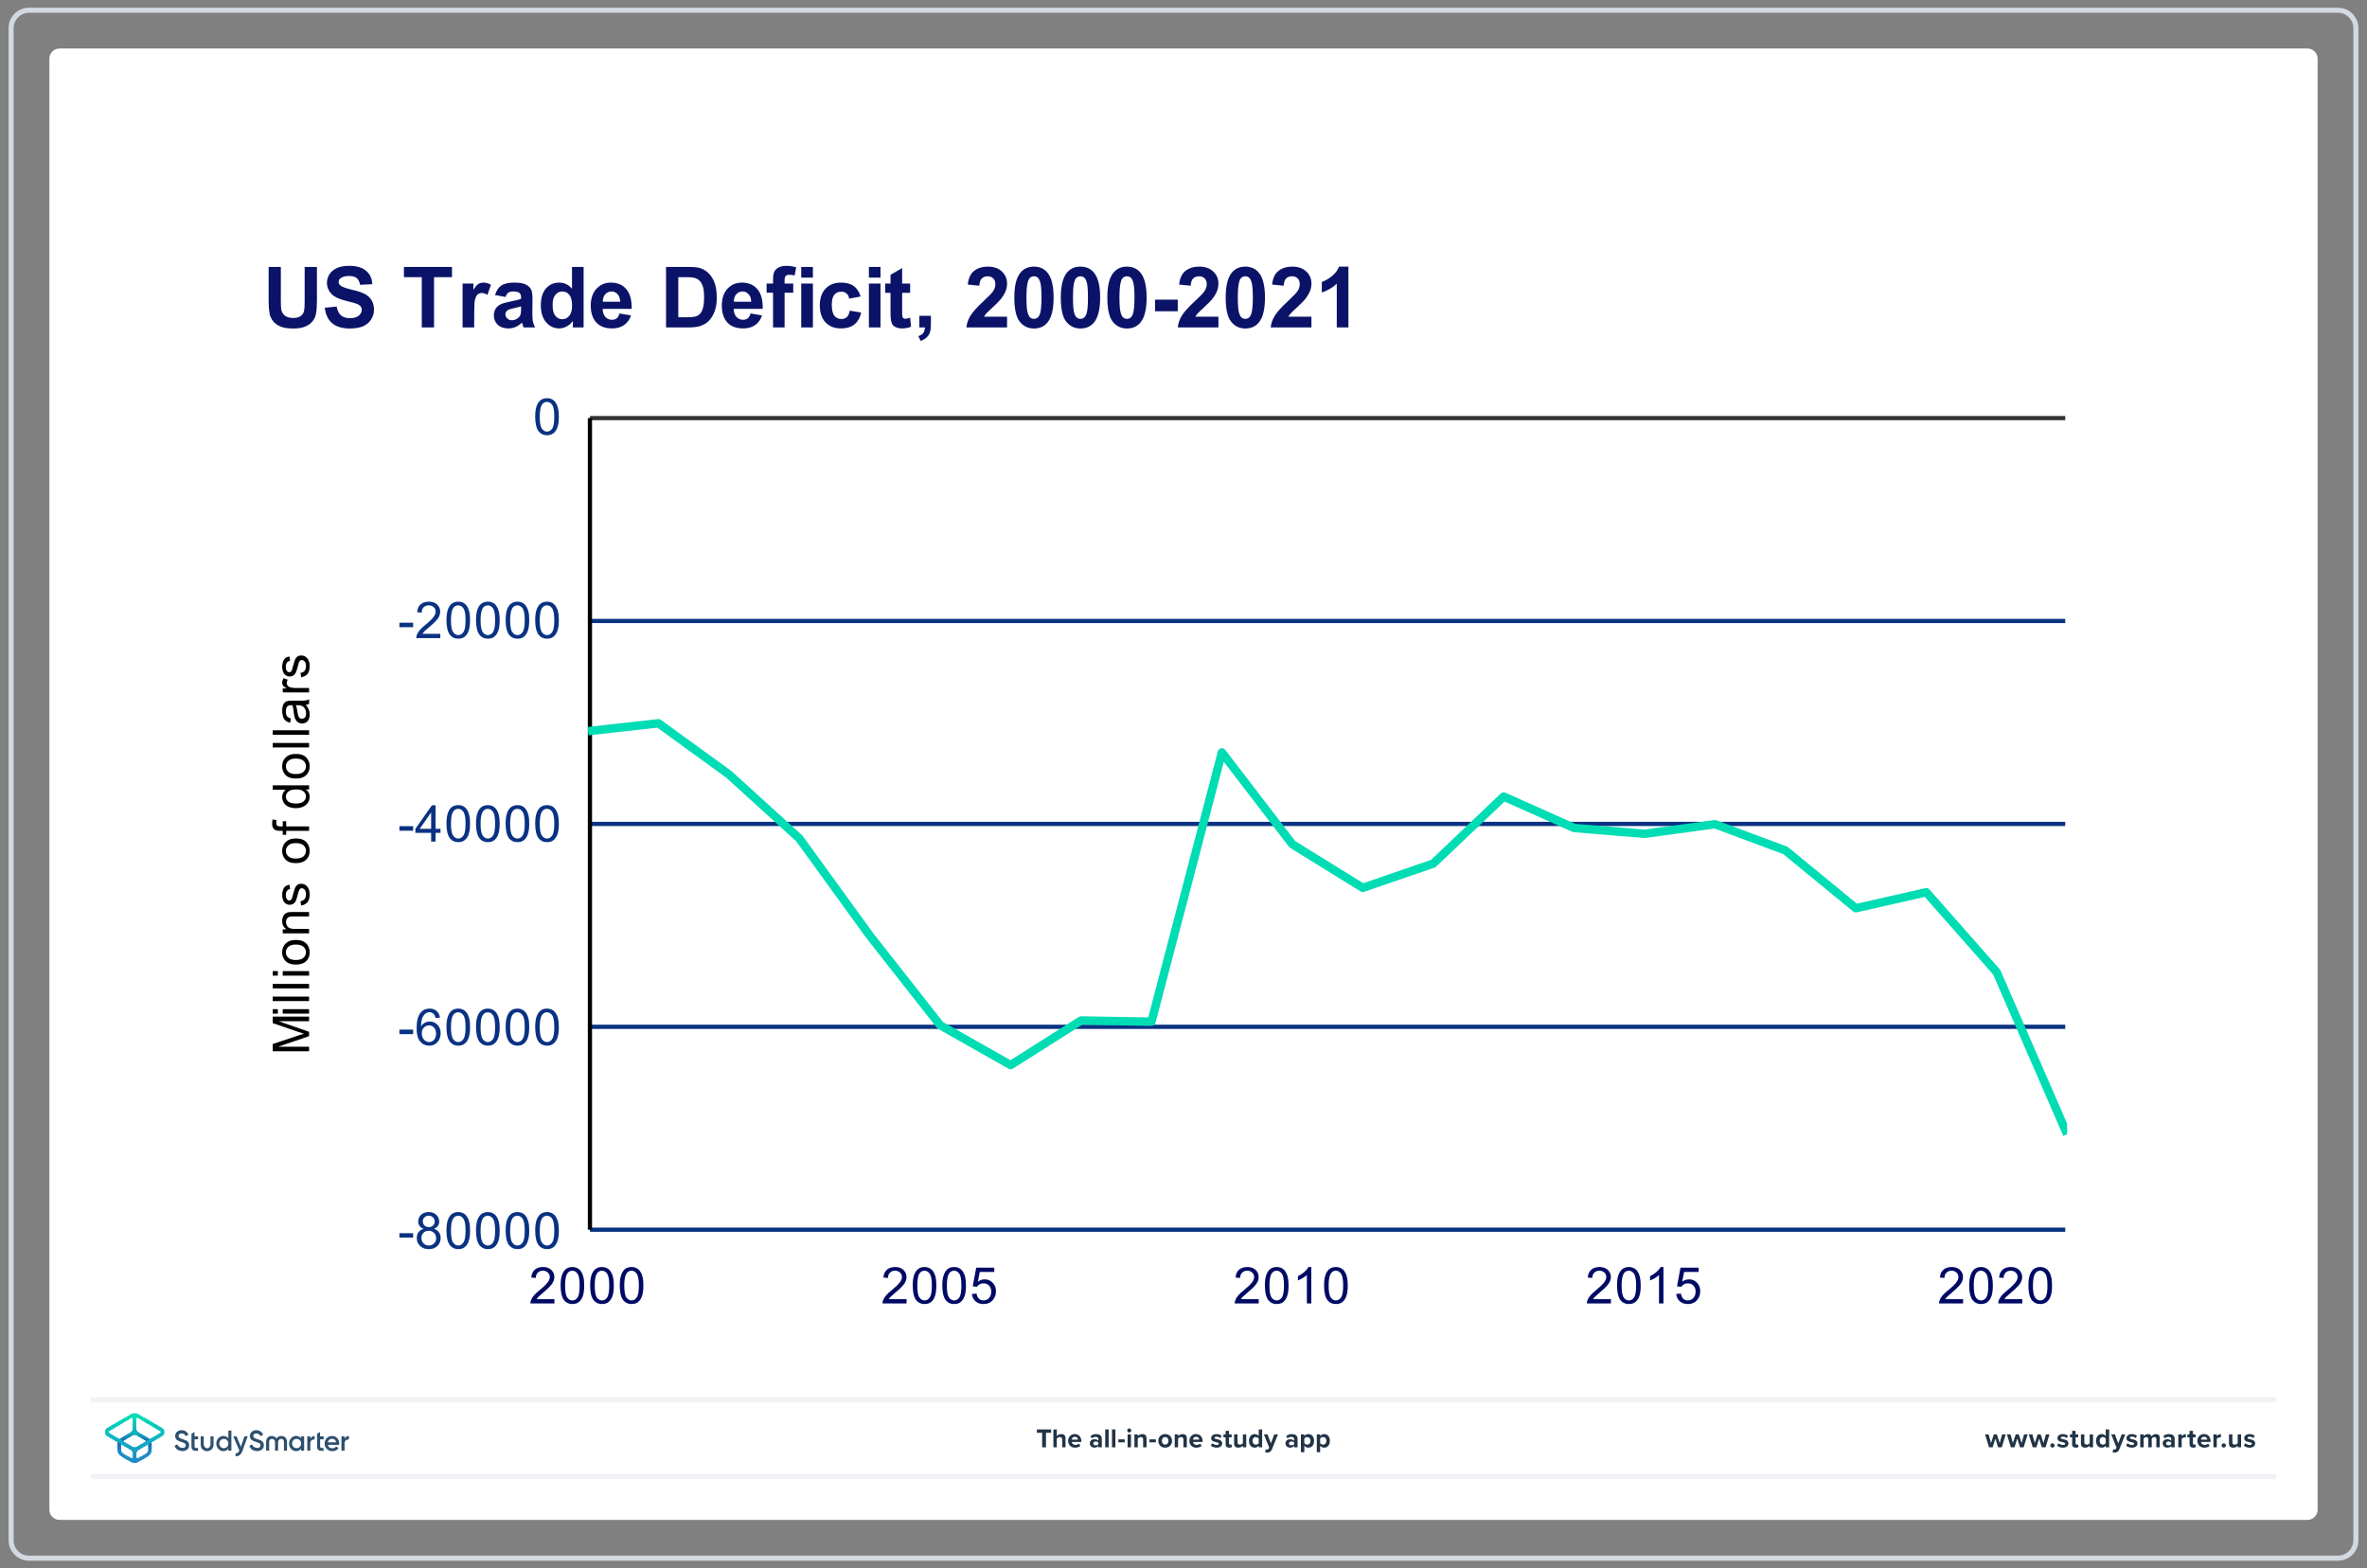 <?xml version="1.0" encoding="UTF-8"?>
<!DOCTYPE svg PUBLIC "-//W3C//DTD SVG 1.1//EN" "http://www.w3.org/Graphics/SVG/1.1/DTD/svg11.dtd">
<svg version="1.2" width="326mm" height="216mm" viewBox="0 0 32600 21600" preserveAspectRatio="xMidYMid" fill-rule="evenodd" stroke-width="28.222" stroke-linejoin="round" xmlns="http://www.w3.org/2000/svg" xmlns:ooo="http://xml.openoffice.org/svg/export" xmlns:xlink="http://www.w3.org/1999/xlink" xmlns:presentation="http://sun.com/xmlns/staroffice/presentation" xmlns:smil="http://www.w3.org/2001/SMIL20/" xmlns:anim="urn:oasis:names:tc:opendocument:xmlns:animation:1.0" xml:space="preserve">
 <rect x="0" y="0" width="32600" height="21600" fill="#808080" stroke="none"/>
 <defs class="ClipPathGroup">
  <clipPath id="presentation_clip_path" clipPathUnits="userSpaceOnUse">
   <rect x="0" y="0" width="32600" height="21600"/>
  </clipPath>
  <clipPath id="presentation_clip_path_shrink" clipPathUnits="userSpaceOnUse">
   <rect x="32" y="21" width="32535" height="21557"/>
  </clipPath>
 </defs>
 <defs class="TextShapeIndex">
  <g ooo:slide="id1" ooo:id-list="id3 id4 id5"/>
 </defs>
 <defs class="EmbeddedBulletChars">
  <g id="bullet-char-template-57356" transform="scale(0,-0)">
   <path d="M 580,1141 L 1163,571 580,0 -4,571 580,1141 Z"/>
  </g>
  <g id="bullet-char-template-57354" transform="scale(0,-0)">
   <path d="M 8,1128 L 1137,1128 1137,0 8,0 8,1128 Z"/>
  </g>
  <g id="bullet-char-template-10146" transform="scale(0,-0)">
   <path d="M 174,0 L 602,739 174,1481 1456,739 174,0 Z M 1358,739 L 309,1346 659,739 1358,739 Z"/>
  </g>
  <g id="bullet-char-template-10132" transform="scale(0,-0)">
   <path d="M 2015,739 L 1276,0 717,0 1260,543 174,543 174,936 1260,936 717,1481 1274,1481 2015,739 Z"/>
  </g>
  <g id="bullet-char-template-10007" transform="scale(0,-0)">
   <path d="M 0,-2 C -7,14 -16,27 -25,37 L 356,567 C 262,823 215,952 215,954 215,979 228,992 255,992 264,992 276,990 289,987 310,991 331,999 354,1012 L 381,999 492,748 772,1049 836,1024 860,1049 C 881,1039 901,1025 922,1006 886,937 835,863 770,784 769,783 710,716 594,584 L 774,223 C 774,196 753,168 711,139 L 727,119 C 717,90 699,76 672,76 641,76 570,178 457,381 L 164,-76 C 142,-110 111,-127 72,-127 30,-127 9,-110 8,-76 1,-67 -2,-52 -2,-32 -2,-23 -1,-13 0,-2 Z"/>
  </g>
  <g id="bullet-char-template-10004" transform="scale(0,-0)">
   <path d="M 285,-33 C 182,-33 111,30 74,156 52,228 41,333 41,471 41,549 55,616 82,672 116,743 169,778 240,778 293,778 328,747 346,684 L 369,508 C 377,444 397,411 428,410 L 1163,1116 C 1174,1127 1196,1133 1229,1133 1271,1133 1292,1118 1292,1087 L 1292,965 C 1292,929 1282,901 1262,881 L 442,47 C 390,-6 338,-33 285,-33 Z"/>
  </g>
  <g id="bullet-char-template-9679" transform="scale(0,-0)">
   <path d="M 813,0 C 632,0 489,54 383,161 276,268 223,411 223,592 223,773 276,916 383,1023 489,1130 632,1184 813,1184 992,1184 1136,1130 1245,1023 1353,916 1407,772 1407,592 1407,412 1353,268 1245,161 1136,54 992,0 813,0 Z"/>
  </g>
  <g id="bullet-char-template-8226" transform="scale(0,-0)">
   <path d="M 346,457 C 273,457 209,483 155,535 101,586 74,649 74,723 74,796 101,859 155,911 209,963 273,989 346,989 419,989 480,963 531,910 582,859 608,796 608,723 608,648 583,586 532,535 482,483 420,457 346,457 Z"/>
  </g>
  <g id="bullet-char-template-8211" transform="scale(0,-0)">
   <path d="M -4,459 L 1135,459 1135,606 -4,606 -4,459 Z"/>
  </g>
  <g id="bullet-char-template-61548" transform="scale(0,-0)">
   <path d="M 173,740 C 173,903 231,1043 346,1159 462,1274 601,1332 765,1332 928,1332 1067,1274 1183,1159 1299,1043 1357,903 1357,740 1357,577 1299,437 1183,322 1067,206 928,148 765,148 601,148 462,206 346,322 231,437 173,577 173,740 Z"/>
  </g>
 </defs>
 <g>
  <g id="id2" class="Master_Slide">
   <g id="bg-id2" class="Background"/>
   <g id="bo-id2" class="BackgroundObjects"/>
  </g>
 </g>
 <g class="SlideGroup">
  <g>
   <g id="container-id1">
    <g id="id1" class="Slide" clip-path="url(#presentation_clip_path)">
     <g class="Page">
      <g class="Graphic">
       <g id="id3">
        <rect class="BoundingBox" stroke="none" fill="none" x="100" y="88" width="32401" height="21425"/>
        <path fill="rgb(255,255,255)" stroke="none" d="M 16300,20932 L 31779,20932 C 31857,20932 31920,20869 31920,20791 L 31920,809 C 31920,731 31857,668 31779,668 L 821,668 C 743,668 680,731 680,809 L 680,20791 C 680,20869 743,20932 821,20932 L 16300,20932 Z"/>
        <path fill="rgb(210,217,224)" stroke="none" d="M 32201,176 C 32317,176 32412,271 32412,387 L 32412,21213 C 32412,21329 32317,21424 32201,21424 L 399,21424 C 283,21424 188,21329 188,21213 L 188,387 C 188,271 283,176 399,176 L 32201,176 Z M 32201,106 L 399,106 C 244,106 118,232 118,387 L 118,21213 C 118,21368 244,21494 399,21494 L 32201,21494 C 32356,21494 32482,21368 32482,21213 L 32482,387 C 32482,232 32356,106 32201,106 L 32201,106 32201,106 Z"/>
        <path fill="rgb(240,242,245)" stroke="none" d="M 31321,20369 L 1279,20369 C 1259,20369 1243,20353 1243,20334 1243,20314 1259,20298 1279,20298 L 31321,20298 C 31341,20298 31357,20314 31357,20334 31357,20353 31341,20369 31321,20369 L 31321,20369 Z"/>
        <path fill="rgb(240,242,245)" stroke="none" d="M 31321,19313 L 1279,19313 C 1259,19313 1243,19297 1243,19278 1243,19259 1259,19243 1279,19243 L 31321,19243 C 31341,19243 31357,19259 31357,19278 31357,19297 31341,19313 31321,19313 L 31321,19313 Z"/>
        <path fill="rgb(33,51,69)" stroke="none" d="M 14353,19932 L 14353,19732 14281,19732 14281,19686 14477,19686 14477,19732 14406,19732 14406,19932 14353,19932 14353,19932 Z"/>
        <path fill="rgb(33,51,69)" stroke="none" d="M 14629,19932 L 14629,19824 C 14629,19799 14616,19791 14595,19791 14577,19791 14563,19802 14555,19813 L 14555,19932 14508,19932 14508,19686 14555,19686 14555,19777 C 14566,19764 14589,19750 14617,19750 14656,19750 14675,19771 14675,19806 L 14675,19932 14629,19932 14629,19932 Z"/>
        <path fill="rgb(33,51,69)" stroke="none" d="M 14803,19750 C 14857,19750 14893,19789 14893,19848 L 14893,19858 14760,19858 C 14763,19880 14781,19899 14812,19899 14828,19899 14848,19893 14859,19882 L 14880,19912 C 14862,19929 14834,19937 14806,19937 14752,19937 14711,19900 14711,19843 14711,19791 14749,19749 14803,19749 L 14803,19750 Z M 14760,19826 L 14847,19826 C 14846,19809 14834,19787 14803,19787 14774,19787 14762,19809 14760,19826 L 14760,19826 Z"/>
        <path fill="rgb(33,51,69)" stroke="none" d="M 15128,19932 L 15128,19914 C 15116,19928 15095,19937 15072,19937 15043,19937 15010,19917 15010,19878 15010,19838 15043,19821 15072,19821 15095,19821 15116,19828 15128,19842 L 15128,19818 C 15128,19800 15113,19788 15089,19788 15070,19788 15052,19795 15037,19809 L 15019,19778 C 15041,19758 15069,19750 15097,19750 15138,19750 15175,19766 15175,19817 L 15175,19932 15128,19932 15128,19932 Z M 15128,19867 C 15120,19857 15106,19852 15091,19852 15072,19852 15057,19862 15057,19879 15057,19896 15072,19905 15091,19905 15106,19905 15120,19900 15128,19890 L 15128,19868 15128,19867 Z"/>
        <path fill="rgb(33,51,69)" stroke="none" d="M 15222,19932 L 15222,19686 15269,19686 15269,19932 15222,19932 15222,19932 Z"/>
        <path fill="rgb(33,51,69)" stroke="none" d="M 15315,19932 L 15315,19686 15362,19686 15362,19932 15315,19932 15315,19932 Z"/>
        <path fill="rgb(33,51,69)" stroke="none" d="M 15402,19863 L 15402,19823 15491,19823 15491,19863 15402,19863 15402,19863 Z"/>
        <path fill="rgb(33,51,69)" stroke="none" d="M 15525,19700 C 15525,19684 15538,19672 15553,19672 15568,19672 15581,19684 15581,19700 15581,19715 15569,19728 15553,19728 15538,19728 15525,19715 15525,19700 L 15525,19700 Z M 15530,19932 L 15530,19754 15577,19754 15577,19932 15530,19932 15530,19932 Z"/>
        <path fill="rgb(33,51,69)" stroke="none" d="M 15744,19932 L 15744,19824 C 15744,19800 15731,19791 15711,19791 15693,19791 15678,19802 15670,19813 L 15670,19932 15624,19932 15624,19754 15670,19754 15670,19777 C 15682,19764 15704,19750 15733,19750 15772,19750 15791,19772 15791,19807 L 15791,19932 15744,19932 15744,19932 Z"/>
        <path fill="rgb(33,51,69)" stroke="none" d="M 15831,19863 L 15831,19823 15920,19823 15920,19863 15831,19863 15831,19863 Z"/>
        <path fill="rgb(33,51,69)" stroke="none" d="M 15953,19843 C 15953,19792 15989,19750 16047,19750 16106,19750 16142,19792 16142,19843 16142,19894 16107,19937 16047,19937 15988,19937 15953,19894 15953,19843 L 15953,19843 Z M 16093,19843 C 16093,19815 16077,19791 16047,19791 16018,19791 16002,19815 16002,19843 16002,19871 16018,19895 16047,19895 16077,19895 16093,19871 16093,19843 L 16093,19843 Z"/>
        <path fill="rgb(33,51,69)" stroke="none" d="M 16299,19932 L 16299,19824 C 16299,19800 16286,19791 16266,19791 16247,19791 16233,19802 16225,19813 L 16225,19932 16179,19932 16179,19754 16225,19754 16225,19777 C 16237,19764 16258,19750 16288,19750 16327,19750 16346,19772 16346,19807 L 16346,19932 16299,19932 16299,19932 Z"/>
        <path fill="rgb(33,51,69)" stroke="none" d="M 16473,19750 C 16527,19750 16563,19789 16563,19848 L 16563,19858 16430,19858 C 16433,19880 16451,19899 16482,19899 16498,19899 16518,19893 16529,19882 L 16550,19912 C 16532,19929 16504,19937 16476,19937 16422,19937 16381,19900 16381,19843 16381,19791 16419,19749 16473,19749 L 16473,19750 Z M 16429,19826 L 16517,19826 C 16516,19809 16504,19787 16473,19787 16444,19787 16432,19809 16429,19826 L 16429,19826 Z"/>
        <path fill="rgb(33,51,69)" stroke="none" d="M 16696,19876 C 16709,19888 16735,19900 16757,19900 16778,19900 16787,19893 16787,19883 16787,19870 16772,19866 16751,19861 16721,19855 16681,19848 16681,19806 16681,19776 16708,19750 16755,19750 16785,19750 16809,19760 16826,19774 L 16808,19806 C 16797,19794 16777,19785 16755,19785 16738,19785 16727,19791 16727,19802 16727,19813 16741,19817 16761,19821 16791,19827 16833,19835 16833,19879 16833,19912 16805,19937 16756,19937 16725,19937 16695,19926 16676,19909 L 16696,19876 16696,19876 Z"/>
        <path fill="rgb(33,51,69)" stroke="none" d="M 16880,19888 L 16880,19795 16850,19795 16850,19754 16880,19754 16880,19705 16927,19705 16927,19754 16963,19754 16963,19795 16927,19795 16927,19875 C 16927,19887 16933,19895 16943,19895 16950,19895 16957,19893 16959,19890 L 16969,19925 C 16962,19932 16949,19937 16930,19937 16897,19937 16879,19920 16879,19888 L 16880,19888 Z"/>
        <path fill="rgb(33,51,69)" stroke="none" d="M 17118,19932 L 17118,19910 C 17106,19924 17084,19937 17055,19937 17016,19937 16997,19916 16997,19881 L 16997,19754 17044,19754 17044,19862 C 17044,19887 17057,19895 17077,19895 17095,19895 17109,19885 17118,19875 L 17118,19754 17164,19754 17164,19932 17118,19932 17118,19932 Z"/>
        <path fill="rgb(33,51,69)" stroke="none" d="M 17336,19932 L 17336,19910 C 17322,19927 17302,19937 17281,19937 17236,19937 17202,19903 17202,19843 17202,19784 17235,19750 17281,19750 17302,19750 17322,19759 17336,19777 L 17336,19686 17383,19686 17383,19932 17336,19932 17336,19932 Z M 17336,19812 C 17328,19800 17311,19791 17295,19791 17268,19791 17250,19813 17250,19843 17250,19874 17269,19895 17295,19895 17311,19895 17328,19887 17336,19875 L 17336,19812 17336,19812 Z"/>
        <path fill="rgb(33,51,69)" stroke="none" d="M 17433,19960 C 17438,19962 17444,19963 17448,19963 17461,19963 17469,19960 17473,19950 L 17480,19935 17407,19754 17457,19754 17504,19878 17550,19754 17601,19754 17517,19962 C 17504,19995 17480,20004 17450,20005 17444,20005 17432,20004 17426,20002 L 17433,19960 17433,19960 Z"/>
        <path fill="rgb(33,51,69)" stroke="none" d="M 17824,19932 L 17824,19914 C 17811,19928 17790,19937 17767,19937 17738,19937 17705,19917 17705,19878 17705,19838 17739,19821 17767,19821 17791,19821 17812,19828 17824,19842 L 17824,19818 C 17824,19800 17808,19788 17785,19788 17765,19788 17748,19795 17732,19809 L 17715,19778 C 17737,19758 17765,19750 17793,19750 17833,19750 17871,19766 17871,19817 L 17871,19932 17824,19932 17824,19932 Z M 17824,19867 C 17816,19857 17801,19852 17786,19852 17768,19852 17752,19862 17752,19879 17752,19896 17767,19905 17786,19905 17801,19905 17816,19900 17824,19890 L 17824,19868 17824,19867 Z"/>
        <path fill="rgb(33,51,69)" stroke="none" d="M 17964,20000 L 17917,20000 17917,19754 17964,19754 17964,19777 C 17978,19759 17997,19750 18019,19750 18065,19750 18098,19784 18098,19843 18098,19903 18065,19937 18019,19937 17998,19937 17978,19928 17964,19910 L 17964,20000 17964,20000 Z M 18004,19791 C 17989,19791 17972,19800 17964,19812 L 17964,19875 C 17972,19886 17989,19895 18004,19895 18031,19895 18049,19874 18049,19843 18049,19812 18031,19791 18004,19791 L 18004,19791 Z"/>
        <path fill="rgb(33,51,69)" stroke="none" d="M 18182,20000 L 18136,20000 18136,19754 18182,19754 18182,19777 C 18196,19759 18216,19750 18237,19750 18283,19750 18316,19784 18316,19843 18316,19903 18283,19937 18237,19937 18216,19937 18197,19928 18182,19910 L 18182,20000 18182,20000 Z M 18223,19791 C 18207,19791 18190,19800 18182,19812 L 18182,19875 C 18190,19886 18207,19895 18223,19895 18250,19895 18268,19874 18268,19843 18268,19812 18250,19791 18223,19791 L 18223,19791 Z"/>
        <path fill="rgb(33,51,69)" stroke="none" d="M 27519,19932 L 27482,19811 27444,19932 27394,19932 27340,19754 27388,19754 27422,19874 27461,19754 27502,19754 27541,19874 27575,19754 27624,19754 27570,19932 27520,19932 27519,19932 Z"/>
        <path fill="rgb(33,51,69)" stroke="none" d="M 27821,19932 L 27783,19811 27746,19932 27695,19932 27641,19754 27690,19754 27723,19874 27762,19754 27804,19754 27843,19874 27877,19754 27926,19754 27871,19932 27822,19932 27821,19932 Z"/>
        <path fill="rgb(33,51,69)" stroke="none" d="M 28122,19932 L 28084,19811 28047,19932 27996,19932 27942,19754 27991,19754 28025,19874 28064,19754 28105,19754 28144,19874 28178,19754 28227,19754 28173,19932 28123,19932 28122,19932 Z"/>
        <path fill="rgb(33,51,69)" stroke="none" d="M 28268,19877 C 28284,19877 28297,19890 28297,19906 28297,19923 28284,19936 28268,19936 28251,19936 28238,19923 28238,19906 28238,19890 28251,19877 28268,19877 L 28268,19877 Z"/>
        <path fill="rgb(33,51,69)" stroke="none" d="M 28351,19876 C 28364,19888 28391,19900 28413,19900 28433,19900 28443,19893 28443,19883 28443,19870 28427,19866 28407,19861 28376,19855 28337,19848 28337,19806 28337,19776 28363,19750 28410,19750 28440,19750 28464,19760 28482,19774 L 28463,19806 C 28453,19794 28432,19785 28410,19785 28394,19785 28382,19791 28382,19802 28382,19813 28396,19817 28416,19821 28447,19827 28488,19835 28488,19879 28488,19912 28460,19937 28411,19937 28380,19937 28350,19926 28331,19909 L 28352,19876 28351,19876 Z"/>
        <path fill="rgb(33,51,69)" stroke="none" d="M 28539,19888 L 28539,19795 28509,19795 28509,19754 28539,19754 28539,19705 28586,19705 28586,19754 28622,19754 28622,19795 28586,19795 28586,19875 C 28586,19887 28592,19895 28602,19895 28609,19895 28616,19893 28618,19890 L 28628,19925 C 28621,19932 28608,19937 28589,19937 28556,19937 28538,19920 28538,19888 L 28539,19888 Z"/>
        <path fill="rgb(33,51,69)" stroke="none" d="M 28781,19932 L 28781,19910 C 28769,19924 28747,19937 28718,19937 28679,19937 28660,19916 28660,19881 L 28660,19754 28707,19754 28707,19862 C 28707,19887 28720,19895 28740,19895 28758,19895 28772,19885 28781,19875 L 28781,19754 28827,19754 28827,19932 28781,19932 28781,19932 Z"/>
        <path fill="rgb(33,51,69)" stroke="none" d="M 29002,19932 L 29002,19910 C 28988,19927 28968,19937 28947,19937 28902,19937 28868,19903 28868,19843 28868,19784 28902,19750 28947,19750 28968,19750 28988,19759 29002,19777 L 29002,19686 29049,19686 29049,19932 29002,19932 29002,19932 Z M 29002,19812 C 28994,19800 28978,19791 28962,19791 28935,19791 28917,19813 28917,19843 28917,19874 28935,19895 28962,19895 28978,19895 28994,19887 29002,19875 L 29002,19812 29002,19812 Z"/>
        <path fill="rgb(33,51,69)" stroke="none" d="M 29104,19960 C 29108,19962 29114,19963 29119,19963 29131,19963 29139,19960 29143,19950 L 29150,19935 29077,19754 29128,19754 29174,19878 29221,19754 29271,19754 29188,19962 C 29174,19995 29151,20004 29120,20005 29114,20005 29103,20004 29097,20002 L 29104,19960 29104,19960 Z"/>
        <path fill="rgb(33,51,69)" stroke="none" d="M 29302,19876 C 29315,19888 29341,19900 29363,19900 29384,19900 29393,19893 29393,19883 29393,19870 29378,19866 29357,19861 29327,19855 29287,19848 29287,19806 29287,19776 29314,19750 29361,19750 29391,19750 29415,19760 29432,19774 L 29414,19806 C 29403,19794 29383,19785 29361,19785 29344,19785 29333,19791 29333,19802 29333,19813 29347,19817 29367,19821 29398,19827 29439,19835 29439,19879 29439,19912 29411,19937 29362,19937 29331,19937 29301,19926 29282,19909 L 29302,19876 29302,19876 Z"/>
        <path fill="rgb(33,51,69)" stroke="none" d="M 29699,19932 L 29699,19820 C 29699,19803 29691,19791 29672,19791 29655,19791 29642,19802 29635,19812 L 29635,19932 29588,19932 29588,19820 C 29588,19803 29580,19791 29561,19791 29545,19791 29531,19802 29524,19813 L 29524,19932 29477,19932 29477,19754 29524,19754 29524,19777 C 29532,19767 29555,19750 29583,19750 29610,19750 29626,19762 29632,19782 29642,19766 29666,19750 29693,19750 29726,19750 29746,19767 29746,19803 L 29746,19932 29699,19932 29699,19932 Z"/>
        <path fill="rgb(33,51,69)" stroke="none" d="M 29904,19932 L 29904,19914 C 29892,19928 29871,19937 29847,19937 29819,19937 29786,19917 29786,19878 29786,19838 29819,19821 29847,19821 29871,19821 29892,19828 29904,19842 L 29904,19818 C 29904,19800 29889,19788 29865,19788 29846,19788 29828,19795 29813,19809 L 29795,19778 C 29817,19758 29845,19750 29874,19750 29914,19750 29951,19766 29951,19817 L 29951,19932 29904,19932 29904,19932 Z M 29904,19867 C 29896,19857 29882,19852 29866,19852 29848,19852 29833,19862 29833,19879 29833,19896 29848,19905 29866,19905 29882,19905 29896,19900 29904,19890 L 29904,19868 29904,19867 Z"/>
        <path fill="rgb(33,51,69)" stroke="none" d="M 30001,19932 L 30001,19754 30048,19754 30048,19778 C 30061,19763 30083,19750 30105,19750 L 30105,19796 C 30102,19795 30097,19795 30092,19795 30077,19795 30056,19803 30048,19815 L 30048,19932 30001,19932 30001,19932 Z"/>
        <path fill="rgb(33,51,69)" stroke="none" d="M 30156,19888 L 30156,19795 30126,19795 30126,19754 30156,19754 30156,19705 30203,19705 30203,19754 30239,19754 30239,19795 30203,19795 30203,19875 C 30203,19887 30209,19895 30219,19895 30226,19895 30233,19893 30236,19890 L 30245,19925 C 30238,19932 30226,19937 30206,19937 30174,19937 30156,19920 30156,19888 L 30156,19888 Z"/>
        <path fill="rgb(33,51,69)" stroke="none" d="M 30357,19750 C 30410,19750 30446,19789 30446,19848 L 30446,19858 30313,19858 C 30316,19880 30334,19899 30365,19899 30381,19899 30401,19893 30412,19882 L 30433,19912 C 30415,19929 30387,19937 30359,19937 30305,19937 30264,19900 30264,19843 30264,19791 30302,19749 30356,19749 L 30357,19750 Z M 30313,19826 L 30401,19826 C 30399,19809 30387,19787 30357,19787 30327,19787 30315,19809 30313,19826 L 30313,19826 Z"/>
        <path fill="rgb(33,51,69)" stroke="none" d="M 30485,19932 L 30485,19754 30531,19754 30531,19778 C 30544,19763 30566,19750 30588,19750 L 30588,19796 C 30585,19795 30581,19795 30575,19795 30560,19795 30539,19803 30531,19815 L 30531,19932 30485,19932 30485,19932 Z"/>
        <path fill="rgb(33,51,69)" stroke="none" d="M 30627,19877 C 30643,19877 30657,19890 30657,19906 30657,19923 30643,19936 30627,19936 30611,19936 30597,19923 30597,19906 30597,19890 30611,19877 30627,19877 L 30627,19877 Z"/>
        <path fill="rgb(33,51,69)" stroke="none" d="M 30820,19932 L 30820,19910 C 30808,19924 30786,19937 30757,19937 30718,19937 30699,19916 30699,19881 L 30699,19754 30746,19754 30746,19862 C 30746,19887 30759,19895 30779,19895 30797,19895 30811,19885 30819,19875 L 30819,19754 30866,19754 30866,19932 30819,19932 30820,19932 Z"/>
        <path fill="rgb(33,51,69)" stroke="none" d="M 30924,19876 C 30937,19888 30963,19900 30985,19900 31006,19900 31015,19893 31015,19883 31015,19870 31000,19866 30979,19861 30949,19855 30909,19848 30909,19806 30909,19776 30936,19750 30982,19750 31013,19750 31037,19760 31054,19774 L 31035,19806 C 31025,19794 31005,19785 30983,19785 30966,19785 30955,19791 30955,19802 30955,19813 30969,19817 30989,19821 31019,19827 31060,19835 31060,19879 31060,19912 31033,19937 30983,19937 30952,19937 30923,19926 30904,19909 L 30924,19876 30924,19876 Z"/>
       </g>
      </g>
      <g class="Graphic">
       <g id="id4">
        <rect class="BoundingBox" stroke="none" fill="none" x="1267" y="19320" width="3707" height="972"/>
        <path fill="rgb(45,80,110)" stroke="none" d="M 2408,19911 L 2436,19894 C 2439,19892 2443,19893 2445,19897 2456,19924 2477,19936 2508,19940 2543,19944 2559,19926 2559,19904 2559,19892 2554,19884 2545,19878 2536,19872 2520,19865 2497,19858 2471,19850 2458,19845 2440,19833 2422,19820 2413,19802 2413,19777 2413,19752 2422,19733 2439,19718 2456,19704 2477,19696 2501,19696 2543,19696 2575,19718 2594,19752 2595,19755 2594,19759 2591,19760 L 2564,19777 C 2561,19778 2557,19777 2556,19774 2544,19752 2526,19741 2501,19741 2475,19741 2459,19754 2459,19776 2459,19796 2472,19806 2514,19819 2524,19822 2532,19825 2536,19827 2542,19828 2548,19831 2557,19834 2566,19838 2572,19842 2577,19846 2591,19857 2607,19876 2605,19903 2605,19928 2596,19948 2578,19963 2560,19977 2537,19986 2508,19984 2457,19982 2423,19957 2406,19918 2404,19916 2405,19912 2408,19911 L 2408,19911 Z"/>
        <path fill="rgb(45,80,110)" stroke="none" d="M 3149,19702 L 3182,19702 C 3185,19702 3187,19704 3187,19706 L 3187,19975 C 3187,19977 3185,19979 3182,19979 L 3149,19979 C 3147,19979 3145,19977 3145,19975 L 3145,19951 C 3129,19974 3106,19985 3076,19985 3049,19985 3027,19975 3008,19955 2989,19934 2979,19909 2979,19880 2979,19851 2989,19826 3008,19806 3027,19786 3049,19776 3076,19776 3106,19776 3129,19787 3145,19809 L 3145,19706 C 3145,19704 3147,19702 3149,19702 L 3149,19702 Z M 3083,19944 C 3101,19944 3115,19938 3127,19926 3139,19914 3145,19898 3145,19880 3145,19862 3139,19847 3127,19834 3115,19822 3101,19816 3083,19816 3065,19816 3051,19822 3039,19834 3027,19847 3021,19862 3021,19880 3021,19898 3027,19913 3039,19926 3051,19938 3065,19944 3083,19944 L 3083,19944 Z"/>
        <path fill="rgb(45,80,110)" stroke="none" d="M 3374,19781 L 3407,19781 C 3410,19781 3411,19784 3410,19786 L 3339,19982 C 3321,20031 3291,20056 3250,20055 3247,20055 3244,20052 3244,20049 L 3244,20020 C 3244,20018 3246,20015 3249,20015 3272,20015 3286,20002 3296,19976 L 3271,19917 3215,19787 C 3214,19784 3216,19781 3219,19781 L 3253,19781 C 3257,19781 3260,19783 3261,19787 L 3317,19925 3365,19787 C 3367,19783 3370,19781 3374,19781 L 3374,19781 Z"/>
        <path fill="rgb(45,80,110)" stroke="none" d="M 2852,19985 C 2807,19985 2764,19951 2764,19900 L 2764,19786 C 2764,19783 2766,19781 2768,19781 L 2801,19781 C 2804,19781 2806,19783 2806,19786 L 2806,19891 C 2806,19920 2826,19945 2852,19945 2879,19945 2899,19920 2899,19891 L 2899,19786 C 2899,19783 2901,19781 2904,19781 L 2936,19781 C 2939,19781 2941,19783 2941,19786 L 2941,19900 C 2941,19950 2897,19985 2852,19985 L 2852,19985 Z"/>
        <path fill="rgb(45,80,110)" stroke="none" d="M 2728,19818 L 2728,19786 C 2728,19783 2726,19781 2723,19781 L 2679,19781 2679,19727 C 2679,19724 2676,19722 2673,19724 L 2641,19743 C 2638,19745 2637,19747 2637,19749 L 2637,19918 C 2637,19962 2656,19981 2702,19981 L 2723,19981 C 2726,19981 2728,19979 2728,19977 L 2728,19947 C 2728,19944 2726,19942 2723,19942 L 2709,19942 C 2689,19942 2680,19937 2680,19918 L 2680,19822 2723,19822 C 2725,19822 2728,19820 2728,19818 L 2728,19818 Z"/>
        <path fill="rgb(45,80,110)" stroke="none" d="M 3437,19911 L 3465,19894 C 3468,19892 3473,19893 3474,19897 3485,19924 3506,19936 3538,19940 3572,19944 3588,19926 3588,19904 3588,19892 3584,19884 3575,19878 3566,19872 3549,19865 3526,19858 3500,19850 3487,19845 3469,19833 3451,19820 3442,19802 3442,19777 3442,19752 3451,19733 3468,19718 3485,19704 3506,19696 3530,19696 3572,19696 3604,19718 3623,19752 3624,19755 3623,19759 3621,19760 L 3593,19777 C 3590,19778 3586,19777 3585,19774 3574,19752 3555,19741 3530,19741 3504,19741 3488,19754 3488,19776 3488,19796 3501,19806 3543,19819 3553,19822 3561,19825 3566,19827 3571,19828 3577,19831 3586,19834 3595,19838 3602,19842 3606,19846 3620,19857 3636,19876 3634,19903 3634,19928 3625,19948 3607,19963 3589,19977 3566,19986 3537,19984 3486,19982 3453,19957 3436,19918 3434,19916 3435,19912 3437,19911 L 3437,19911 Z"/>
        <path fill="rgb(45,80,110)" stroke="none" d="M 4457,19818 L 4457,19786 C 4457,19783 4455,19781 4452,19781 L 4408,19781 4408,19727 C 4408,19724 4405,19722 4403,19724 L 4370,19743 C 4368,19745 4367,19747 4367,19749 L 4367,19918 C 4367,19962 4385,19981 4431,19981 L 4452,19981 C 4455,19981 4457,19979 4457,19977 L 4457,19947 C 4457,19944 4455,19942 4452,19942 L 4438,19942 C 4418,19942 4409,19937 4409,19918 L 4409,19822 4452,19822 C 4454,19822 4457,19820 4457,19818 L 4457,19818 Z"/>
        <path fill="rgb(45,80,110)" stroke="none" d="M 3874,19776 C 3851,19776 3827,19785 3808,19809 3790,19785 3765,19776 3742,19776 3697,19776 3665,19807 3665,19856 L 3665,19975 C 3665,19977 3667,19979 3669,19979 L 3702,19979 C 3705,19979 3707,19977 3707,19975 L 3707,19859 C 3707,19832 3721,19816 3745,19816 3771,19816 3788,19833 3788,19868 L 3788,19975 C 3788,19977 3790,19979 3792,19979 L 3825,19979 C 3828,19979 3830,19977 3830,19975 L 3830,19868 C 3830,19834 3846,19816 3873,19816 3896,19816 3911,19832 3911,19859 L 3911,19975 C 3911,19977 3912,19979 3915,19979 L 3948,19979 C 3951,19979 3953,19977 3953,19975 L 3953,19856 C 3952,19807 3919,19776 3874,19776 L 3874,19776 Z"/>
        <path fill="rgb(45,80,110)" stroke="none" d="M 4152,19781 L 4184,19781 C 4187,19781 4189,19783 4189,19786 L 4189,19975 C 4189,19977 4187,19979 4184,19979 L 4152,19979 C 4149,19979 4147,19977 4147,19975 L 4147,19951 C 4131,19974 4108,19985 4079,19985 4051,19985 4029,19975 4010,19954 3991,19934 3981,19909 3981,19880 3981,19850 3991,19826 4010,19806 4029,19785 4051,19775 4079,19775 4108,19775 4131,19786 4147,19808 L 4147,19785 C 4147,19783 4149,19781 4152,19781 L 4152,19781 Z M 4085,19944 C 4103,19944 4117,19938 4129,19926 4141,19914 4147,19898 4147,19880 4147,19862 4141,19847 4129,19834 4117,19822 4103,19816 4085,19816 4068,19816 4053,19822 4041,19834 4029,19847 4023,19862 4023,19880 4023,19898 4029,19913 4041,19926 4053,19938 4068,19944 4085,19944 L 4085,19944 Z"/>
        <path fill="rgb(45,80,110)" stroke="none" d="M 4275,19814 C 4284,19791 4303,19778 4330,19777 4332,19777 4334,19779 4334,19782 L 4334,19819 C 4334,19821 4332,19823 4330,19823 4315,19823 4303,19827 4292,19835 4280,19844 4274,19859 4274,19879 L 4274,19975 C 4274,19977 4272,19979 4269,19979 L 4237,19979 C 4234,19979 4232,19977 4232,19975 L 4232,19786 C 4232,19783 4234,19781 4237,19781 L 4269,19781 C 4272,19781 4274,19783 4274,19786 L 4274,19814 4275,19814 Z"/>
        <path fill="rgb(45,80,110)" stroke="none" d="M 4746,19814 C 4756,19791 4775,19778 4801,19777 4804,19777 4806,19779 4806,19782 L 4806,19819 C 4806,19821 4804,19823 4801,19823 4787,19823 4775,19827 4764,19835 4752,19844 4746,19859 4746,19879 L 4746,19975 C 4746,19977 4744,19979 4741,19979 L 4708,19979 C 4705,19979 4703,19977 4703,19975 L 4703,19786 C 4703,19783 4705,19781 4708,19781 L 4741,19781 C 4744,19781 4746,19783 4746,19786 L 4746,19814 4746,19814 Z"/>
        <path fill="rgb(45,80,110)" stroke="none" d="M 4516,19899 C 4522,19929 4545,19946 4578,19946 4599,19946 4615,19938 4626,19924 4628,19922 4630,19922 4632,19923 L 4659,19939 C 4661,19940 4662,19944 4660,19946 4641,19972 4614,19985 4578,19985 4546,19985 4520,19975 4501,19955 4481,19935 4471,19910 4471,19880 4471,19850 4481,19826 4500,19806 4519,19786 4545,19776 4574,19776 4603,19776 4626,19786 4645,19806 4663,19826 4672,19851 4672,19880 4672,19884 4672,19889 4671,19894 4671,19896 4669,19898 4666,19898 L 4516,19898 4516,19899 Z M 4630,19863 C 4624,19831 4602,19815 4574,19815 4543,19815 4521,19834 4515,19863 L 4630,19863 4630,19863 Z"/>
        <defs>
         <clipPath id="clip_path_1" clipPathUnits="userSpaceOnUse">
          <path d="M 1878,20111 L 1900,20083 2015,20016 C 2032,20005 2043,19987 2043,19967 L 2043,19893 C 2043,19889 2042,19883 2041,19878 L 2027,19854 C 2023,19850 2019,19847 2015,19845 L 1882,19766 C 1873,19762 1864,19759 1854,19759 1845,19759 1835,19761 1827,19766 L 1694,19845 C 1690,19847 1686,19850 1682,19854 L 1668,19878 C 1667,19883 1666,19888 1666,19893 L 1666,19967 C 1666,19987 1677,20005 1694,20016 L 1809,20083 1828,20114 1806,20136 1669,20056 C 1638,20038 1619,20005 1619,19968 L 1619,19892 C 1619,19880 1621,19868 1625,19857 L 1625,19856 1641,19828 1641,19828 C 1649,19818 1658,19810 1668,19805 L 1802,19726 C 1819,19716 1830,19697 1830,19677 L 1830,19540 1852,19514 1877,19540 1877,19677 C 1877,19697 1887,19715 1904,19725 L 2038,19804 C 2049,19810 2058,19818 2065,19827 L 2066,19828 2081,19856 2082,19857 C 2086,19868 2088,19880 2088,19892 L 2088,19968 C 2088,20005 2069,20038 2038,20056 L 1901,20136 1878,20111 1878,20111 Z"/>
         </clipPath>
        </defs>
        <g clip-path="url(#clip_path_1)">
         <path fill="rgb(30,140,200)" stroke="none" d="M 1619,20157 L 1619,20063 2088,20063 2088,20157 1619,20157 Z"/>
         <path fill="rgb(30,140,200)" stroke="none" d="M 1619,20104 L 1619,19980 2088,19980 2088,20104 1619,20104 Z"/>
         <path fill="rgb(30,140,200)" stroke="none" d="M 1619,20021 L 1619,19941 2088,19941 2088,20021 1619,20021 Z"/>
         <path fill="rgb(29,132,196)" stroke="none" d="M 1619,19981 L 1619,19911 2088,19911 2088,19981 1619,19981 Z"/>
         <path fill="rgb(28,121,192)" stroke="none" d="M 1619,19951 L 1619,19880 2088,19880 2088,19951 1619,19951 Z"/>
         <path fill="rgb(27,110,187)" stroke="none" d="M 1619,19921 L 1619,19846 2088,19846 2088,19921 1619,19921 Z"/>
         <path fill="rgb(25,95,180)" stroke="none" d="M 1619,19886 L 1619,19813 2088,19813 2088,19886 1619,19886 Z"/>
         <path fill="rgb(23,111,182)" stroke="none" d="M 1619,19854 L 1619,19782 2088,19782 2088,19854 1619,19854 Z"/>
         <path fill="rgb(20,132,185)" stroke="none" d="M 1619,19822 L 1619,19750 2088,19750 2088,19822 1619,19822 Z"/>
         <path fill="rgb(18,152,187)" stroke="none" d="M 1619,19790 L 1619,19719 2088,19719 2088,19790 1619,19790 Z"/>
         <path fill="rgb(15,175,190)" stroke="none" d="M 1619,19759 L 1619,19690 2088,19690 2088,19759 1619,19759 Z"/>
         <path fill="rgb(14,179,189)" stroke="none" d="M 1619,19730 L 1619,19661 2088,19661 2088,19730 1619,19730 Z"/>
         <path fill="rgb(12,183,188)" stroke="none" d="M 1619,19701 L 1619,19631 2088,19631 2088,19701 1619,19701 Z"/>
         <path fill="rgb(10,190,187)" stroke="none" d="M 1619,19672 L 1619,19602 2088,19602 2088,19672 1619,19672 Z"/>
         <path fill="rgb(7,197,185)" stroke="none" d="M 1619,19642 L 1619,19572 2088,19572 2088,19642 1619,19642 Z"/>
         <path fill="rgb(5,204,184)" stroke="none" d="M 1619,19613 L 1619,19546 2088,19546 2088,19613 1619,19613 Z"/>
         <path fill="rgb(3,212,182)" stroke="none" d="M 1619,19587 L 1619,19520 2088,19520 2088,19587 1619,19587 Z"/>
         <path fill="rgb(0,220,180)" stroke="none" d="M 1619,19560 L 1619,19493 2088,19493 2088,19560 1619,19560 Z"/>
        </g>
        <defs>
         <clipPath id="clip_path_2" clipPathUnits="userSpaceOnUse">
          <path d="M 1854,20149 C 1837,20149 1820,20144 1805,20135 L 1803,20134 1805,20080 1808,20082 C 1811,20084 1813,20084 1816,20084 1823,20084 1831,20078 1831,20069 L 1831,20017 C 1831,19997 1820,19978 1803,19968 L 1479,19778 C 1459,19766 1447,19746 1447,19722 1447,19699 1459,19678 1479,19667 L 1805,19475 C 1820,19466 1837,19462 1854,19462 1872,19462 1889,19466 1904,19475 L 2230,19667 C 2250,19678 2262,19699 2262,19722 2262,19746 2250,19766 2230,19778 L 1906,19969 C 1889,19979 1878,19997 1878,20018 L 1878,20070 C 1878,20074 1880,20078 1882,20081 1885,20084 1889,20085 1893,20085 1895,20085 1898,20085 1900,20083 L 1904,20081 1906,20135 1904,20136 C 1889,20144 1872,20149 1854,20149 L 1854,20149 Z M 1816,19526 C 1814,19526 1811,19527 1808,19528 L 1500,19709 C 1495,19712 1492,19717 1492,19722 1492,19728 1495,19733 1500,19735 L 1826,19927 C 1835,19932 1844,19935 1854,19935 1863,19935 1873,19933 1882,19927 L 2208,19735 C 2213,19733 2216,19728 2216,19722 2216,19717 2213,19712 2208,19709 L 1900,19528 C 1897,19527 1895,19526 1892,19526 1885,19526 1877,19532 1877,19541 L 1877,19544 1830,19544 1830,19541 C 1831,19532 1823,19526 1816,19526 L 1816,19526 Z"/>
         </clipPath>
        </defs>
        <g clip-path="url(#clip_path_2)">
         <path fill="rgb(30,140,200)" stroke="none" d="M 1447,20162 L 1447,20071 2262,20071 2262,20162 1447,20162 Z"/>
         <path fill="rgb(30,140,200)" stroke="none" d="M 1447,20098 L 1447,20051 2262,20051 2262,20098 1447,20098 Z"/>
         <path fill="rgb(29,143,199)" stroke="none" d="M 1447,20078 L 1447,20031 2262,20031 2262,20078 1447,20078 Z"/>
         <path fill="rgb(28,146,199)" stroke="none" d="M 1447,20058 L 1447,20011 2262,20011 2262,20058 1447,20058 Z"/>
         <path fill="rgb(26,149,198)" stroke="none" d="M 1447,20038 L 1447,19992 2262,19992 2262,20038 1447,20038 Z"/>
         <path fill="rgb(25,152,198)" stroke="none" d="M 1447,20019 L 1447,19972 2262,19972 2262,20019 1447,20019 Z"/>
         <path fill="rgb(24,155,197)" stroke="none" d="M 1447,19999 L 1447,19952 2262,19952 2262,19999 1447,19999 Z"/>
         <path fill="rgb(23,158,196)" stroke="none" d="M 1447,19979 L 1447,19932 2262,19932 2262,19979 1447,19979 Z"/>
         <path fill="rgb(22,161,196)" stroke="none" d="M 1447,19959 L 1447,19912 2262,19912 2262,19959 1447,19959 Z"/>
         <path fill="rgb(21,164,195)" stroke="none" d="M 1447,19939 L 1447,19892 2262,19892 2262,19939 1447,19939 Z"/>
         <path fill="rgb(19,166,195)" stroke="none" d="M 1447,19919 L 1447,19873 2262,19873 2262,19919 1447,19919 Z"/>
         <path fill="rgb(18,169,194)" stroke="none" d="M 1447,19900 L 1447,19853 2262,19853 2262,19900 1447,19900 Z"/>
         <path fill="rgb(17,172,194)" stroke="none" d="M 1447,19880 L 1447,19833 2262,19833 2262,19880 1447,19880 Z"/>
         <path fill="rgb(16,175,193)" stroke="none" d="M 1447,19860 L 1447,19813 2262,19813 2262,19860 1447,19860 Z"/>
         <path fill="rgb(15,178,192)" stroke="none" d="M 1447,19840 L 1447,19793 2262,19793 2262,19840 1447,19840 Z"/>
         <path fill="rgb(14,181,192)" stroke="none" d="M 1447,19820 L 1447,19773 2262,19773 2262,19820 1447,19820 Z"/>
         <path fill="rgb(12,184,191)" stroke="none" d="M 1447,19800 L 1447,19753 2262,19753 2262,19800 1447,19800 Z"/>
         <path fill="rgb(11,187,191)" stroke="none" d="M 1447,19780 L 1447,19734 2262,19734 2262,19780 1447,19780 Z"/>
         <path fill="rgb(10,190,190)" stroke="none" d="M 1447,19761 L 1447,19715 2262,19715 2262,19761 1447,19761 Z"/>
         <path fill="rgb(10,191,190)" stroke="none" d="M 1447,19742 L 1447,19697 2262,19697 2262,19742 1447,19742 Z"/>
         <path fill="rgb(9,193,189)" stroke="none" d="M 1447,19724 L 1447,19679 2262,19679 2262,19724 1447,19724 Z"/>
         <path fill="rgb(9,194,189)" stroke="none" d="M 1447,19706 L 1447,19661 2262,19661 2262,19706 1447,19706 Z"/>
         <path fill="rgb(8,195,188)" stroke="none" d="M 1447,19688 L 1447,19640 2262,19640 2262,19688 1447,19688 Z"/>
         <path fill="rgb(7,198,187)" stroke="none" d="M 1447,19667 L 1447,19620 2262,19620 2262,19667 1447,19667 Z"/>
         <path fill="rgb(6,202,186)" stroke="none" d="M 1447,19647 L 1447,19599 2262,19599 2262,19647 1447,19647 Z"/>
         <path fill="rgb(5,205,185)" stroke="none" d="M 1447,19626 L 1447,19579 2262,19579 2262,19626 1447,19626 Z"/>
         <path fill="rgb(4,208,184)" stroke="none" d="M 1447,19606 L 1447,19554 2262,19554 2262,19606 1447,19606 Z"/>
         <path fill="rgb(2,214,182)" stroke="none" d="M 1447,19581 L 1447,19530 2262,19530 2262,19581 1447,19581 Z"/>
         <path fill="rgb(0,220,180)" stroke="none" d="M 1447,19557 L 1447,19448 2262,19448 2262,19557 1447,19557 Z"/>
        </g>
       </g>
      </g>
      <g class="Graphic">
       <g id="id5">
        <rect class="BoundingBox" stroke="none" fill="none" x="2769" y="2556" width="26549" height="16418"/>
        <path fill="rgb(255,255,255)" stroke="none" d="M 2798,2585 L 29288,2585 29288,18944 2798,18944 2798,2585 2798,2585 Z"/>
        <path fill="none" stroke="rgb(10,50,130)" stroke-width="58" stroke-linejoin="miter" d="M 8125,16935 L 28444,16935"/>
        <path fill="none" stroke="rgb(10,50,130)" stroke-width="58" stroke-linejoin="miter" d="M 8125,14141 L 28444,14141"/>
        <path fill="none" stroke="rgb(10,50,130)" stroke-width="58" stroke-linejoin="miter" d="M 8125,11347 L 28444,11347"/>
        <path fill="none" stroke="rgb(10,50,130)" stroke-width="58" stroke-linejoin="miter" d="M 8125,8552 L 28444,8552"/>
        <path fill="none" stroke="rgb(51,51,51)" stroke-width="58" stroke-linejoin="miter" d="M 8125,5758 L 28444,5758"/>
        <path fill="none" stroke="rgb(0,0,0)" stroke-width="58" stroke-linejoin="miter" d="M 8125,16935 L 8125,5758"/>
        <defs>
         <clipPath id="clip_path_3" clipPathUnits="userSpaceOnUse">
          <path d="M 8099,9902 L 28470,9902 28470,15678 8099,15678 8099,9902 Z"/>
         </clipPath>
        </defs>
        <g clip-path="url(#clip_path_3)">
         <path fill="none" stroke="rgb(0,220,180)" stroke-width="116" stroke-linejoin="miter" d="M 8099,10069 L 9069,9961 10039,10665 11009,11547 11979,12885 12949,14119 13919,14668 14889,14054 15859,14070 16829,10362 17799,11627 18769,12227 19740,11893 20710,10970 21680,11403 22650,11483 23620,11351 24590,11712 25560,12508 26530,12288 27500,13389 28470,15620"/>
        </g>
        <path fill="rgb(0,0,0)" stroke="none" d="M 4257,14478 L 3756,14478 3756,14378 4110,14260 C 4143,14249 4168,14241 4185,14236 4166,14231 4140,14222 4105,14210 L 3756,14090 3756,14001 4257,14001 4257,14064 3838,14064 4257,14210 4257,14270 3831,14415 4257,14415 4257,14478 4257,14478 Z M 3827,13960 L 3756,13960 3756,13898 3827,13898 3827,13960 3827,13960 Z M 4257,13960 L 3894,13960 3894,13898 4257,13898 4257,13960 4257,13960 Z M 4257,13787 L 3756,13787 3756,13725 4257,13725 4257,13787 4257,13787 Z M 4257,13612 L 3756,13612 3756,13550 4257,13550 4257,13612 4257,13612 Z M 3827,13436 L 3756,13436 3756,13374 3827,13374 3827,13436 3827,13436 Z M 4257,13436 L 3894,13436 3894,13374 4257,13374 4257,13436 4257,13436 Z M 4075,13284 C 4008,13284 3958,13265 3926,13228 3900,13198 3886,13160 3886,13115 3886,13065 3903,13024 3935,12993 3968,12961 4012,12945 4070,12945 4117,12945 4153,12952 4180,12966 4207,12980 4228,13000 4243,13027 4257,13054 4265,13083 4265,13115 4265,13165 4249,13206 4216,13238 4184,13268 4137,13284 4075,13284 L 4075,13284 Z M 4075,13221 C 4122,13221 4156,13211 4179,13191 4202,13171 4214,13145 4214,13115 4214,13084 4202,13058 4179,13038 4156,13018 4121,13008 4074,13008 4029,13008 3995,13019 3972,13039 3949,13059 3937,13084 3937,13115 3937,13145 3949,13171 3972,13191 3994,13211 4029,13221 4075,13221 L 4075,13221 Z M 4257,12854 L 3894,12854 3894,12799 3945,12799 C 3906,12772 3886,12734 3886,12684 3886,12662 3890,12642 3898,12624 3906,12605 3916,12591 3929,12582 3942,12573 3957,12566 3974,12563 3985,12561 4005,12560 4034,12560 L 4257,12560 4257,12621 4036,12621 C 4011,12621 3992,12623 3980,12628 3968,12633 3958,12641 3951,12654 3943,12666 3939,12680 3939,12696 3939,12722 3948,12745 3964,12765 3981,12783 4012,12793 4058,12793 L 4257,12793 4257,12854 4257,12854 Z M 4148,12471 L 4139,12411 C 4163,12407 4182,12398 4195,12382 4207,12367 4214,12345 4214,12316 4214,12288 4208,12268 4197,12254 4186,12240 4172,12233 4156,12233 4142,12233 4132,12239 4124,12252 4118,12260 4111,12281 4103,12314 4091,12359 4082,12390 4074,12408 4065,12425 4054,12438 4039,12447 4025,12456 4008,12461 3990,12461 3974,12461 3959,12457 3945,12450 3931,12443 3920,12433 3911,12420 3904,12410 3898,12397 3894,12381 3889,12364 3886,12346 3886,12327 3886,12299 3891,12275 3899,12253 3907,12231 3918,12215 3932,12205 3946,12195 3964,12188 3987,12184 L 3995,12244 C 3977,12247 3963,12255 3953,12268 3942,12281 3936,12299 3936,12323 3936,12351 3941,12371 3951,12383 3960,12396 3971,12402 3984,12402 3991,12402 3998,12399 4005,12394 4011,12389 4017,12381 4021,12371 4023,12365 4028,12346 4036,12316 4048,12272 4058,12242 4065,12225 4073,12208 4083,12195 4097,12185 4111,12175 4129,12171 4150,12171 4171,12171 4190,12177 4208,12189 4226,12200 4240,12217 4250,12240 4260,12262 4265,12288 4265,12316 4265,12363 4255,12399 4236,12424 4216,12449 4186,12464 4148,12471 L 4148,12471 Z M 4075,11887 C 4008,11887 3958,11868 3926,11831 3900,11800 3886,11762 3886,11718 3886,11668 3903,11627 3935,11596 3968,11564 4012,11547 4070,11547 4117,11547 4153,11554 4180,11568 4207,11582 4228,11603 4243,11630 4257,11657 4265,11686 4265,11718 4265,11768 4249,11809 4216,11840 4184,11871 4137,11887 4075,11887 L 4075,11887 Z M 4075,11824 C 4122,11824 4156,11814 4179,11794 4202,11773 4214,11748 4214,11718 4214,11687 4202,11661 4179,11641 4156,11621 4121,11611 4074,11611 4029,11611 3995,11621 3972,11642 3949,11662 3937,11687 3937,11718 3937,11748 3949,11773 3972,11794 3994,11814 4029,11824 4075,11824 L 4075,11824 Z M 4257,11442 L 3942,11442 3942,11497 3894,11497 3894,11442 3855,11442 C 3831,11442 3813,11440 3802,11436 3785,11429 3772,11419 3763,11405 3753,11389 3748,11369 3748,11342 3748,11324 3750,11305 3754,11285 L 3807,11294 C 3805,11306 3804,11319 3804,11330 3804,11349 3808,11362 3816,11370 3824,11377 3839,11381 3861,11381 L 3894,11381 3894,11310 3942,11310 3942,11381 4257,11381 4257,11442 4257,11442 Z M 4257,10873 L 4211,10873 C 4247,10896 4265,10929 4265,10973 4265,11003 4257,11029 4241,11054 4225,11078 4202,11097 4174,11110 4145,11123 4112,11130 4075,11130 4040,11130 4007,11124 3977,11112 3948,11100 3925,11081 3910,11057 3894,11033 3886,11006 3886,10976 3886,10954 3891,10935 3900,10918 3909,10901 3921,10887 3935,10876 L 3756,10876 3756,10815 4257,10815 4257,10873 4257,10873 Z M 4075,11066 C 4122,11066 4157,11057 4180,11037 4203,11018 4214,10995 4214,10968 4214,10941 4203,10919 4181,10900 4159,10881 4126,10872 4081,10872 4031,10872 3995,10881 3972,10901 3949,10920 3937,10943 3937,10971 3937,10998 3948,11021 3971,11039 3993,11057 4028,11066 4075,11066 L 4075,11066 Z M 4075,10722 C 4008,10722 3958,10704 3926,10667 3900,10636 3886,10598 3886,10553 3886,10503 3903,10463 3935,10431 3968,10399 4012,10383 4070,10383 4117,10383 4153,10390 4180,10404 4207,10418 4228,10439 4243,10466 4257,10493 4265,10522 4265,10553 4265,10604 4249,10644 4216,10676 4184,10707 4137,10722 4075,10722 L 4075,10722 Z M 4075,10660 C 4122,10660 4156,10650 4179,10630 4202,10609 4214,10584 4214,10553 4214,10522 4202,10497 4179,10477 4156,10457 4121,10447 4074,10447 4029,10447 3995,10457 3972,10478 3949,10498 3937,10523 3937,10553 3937,10584 3949,10609 3972,10630 3994,10650 4029,10660 4075,10660 L 4075,10660 Z M 4257,10294 L 3756,10294 3756,10232 4257,10232 4257,10294 4257,10294 Z M 4257,10119 L 3756,10119 3756,10057 4257,10057 4257,10119 4257,10119 Z M 4212,9706 C 4231,9729 4245,9752 4253,9773 4261,9793 4265,9816 4265,9840 4265,9880 4255,9911 4236,9932 4216,9953 4191,9964 4161,9964 4143,9964 4127,9960 4113,9952 4098,9944 4086,9933 4077,9920 4068,9907 4062,9892 4057,9876 4054,9864 4050,9846 4047,9821 4042,9772 4035,9735 4026,9712 4018,9712 4013,9712 4011,9712 3985,9712 3968,9718 3957,9729 3944,9745 3937,9768 3937,9799 3937,9828 3942,9849 3953,9863 3962,9877 3980,9887 4005,9894 L 3997,9954 C 3972,9948 3951,9939 3935,9926 3920,9914 3907,9896 3899,9872 3891,9848 3886,9821 3886,9790 3886,9759 3890,9734 3897,9715 3904,9695 3914,9681 3924,9672 3935,9663 3949,9656 3966,9653 3977,9651 3995,9650 4023,9650 L 4105,9650 C 4162,9650 4198,9649 4213,9646 4228,9643 4243,9638 4257,9630 L 4257,9695 C 4244,9701 4229,9705 4212,9706 L 4212,9706 Z M 4075,9712 C 4084,9734 4092,9768 4098,9812 4102,9837 4106,9855 4111,9866 4115,9876 4122,9884 4130,9890 4139,9896 4148,9898 4159,9898 4176,9898 4189,9892 4200,9880 4211,9867 4216,9849 4216,9826 4216,9802 4211,9781 4201,9763 4191,9744 4176,9730 4158,9722 4144,9715 4124,9712 4097,9712 L 4075,9712 4075,9712 Z M 4257,9536 L 3894,9536 3894,9481 3949,9481 C 3924,9467 3907,9454 3899,9443 3891,9430 3886,9417 3886,9403 3886,9382 3893,9361 3905,9340 L 3963,9361 C 3954,9376 3949,9391 3949,9405 3949,9419 3953,9432 3962,9443 3970,9453 3981,9460 3995,9464 4017,9472 4041,9475 4066,9475 L 4257,9475 4257,9536 4257,9536 Z M 4148,9327 L 4139,9267 C 4163,9263 4182,9254 4195,9239 4207,9223 4214,9201 4214,9172 4214,9145 4208,9124 4197,9111 4186,9097 4172,9090 4156,9090 4142,9090 4132,9096 4124,9108 4118,9116 4111,9137 4103,9171 4091,9215 4082,9247 4074,9264 4065,9281 4054,9294 4039,9303 4025,9312 4008,9317 3990,9317 3974,9317 3959,9313 3945,9306 3931,9299 3920,9289 3911,9276 3904,9266 3898,9253 3894,9237 3889,9221 3886,9203 3886,9183 3886,9155 3891,9131 3899,9110 3907,9088 3918,9072 3932,9061 3946,9051 3964,9044 3987,9041 L 3995,9101 C 3977,9103 3963,9111 3953,9124 3942,9137 3936,9155 3936,9180 3936,9208 3941,9228 3951,9240 3960,9252 3971,9258 3984,9258 3991,9258 3998,9255 4005,9251 4011,9245 4017,9237 4021,9227 4023,9221 4028,9203 4036,9172 4048,9129 4058,9098 4065,9081 4073,9064 4083,9051 4097,9041 4111,9032 4129,9027 4150,9027 4171,9027 4190,9033 4208,9045 4226,9057 4240,9074 4250,9096 4260,9118 4265,9144 4265,9172 4265,9220 4255,9256 4236,9281 4216,9305 4186,9320 4148,9327 L 4148,9327 Z"/>
        <path fill="rgb(10,50,130)" stroke="none" d="M 5501,17044 L 5501,16983 5690,16983 5690,17044 5501,17044 5501,17044 Z M 5836,16923 C 5810,16914 5791,16900 5778,16883 5766,16866 5760,16845 5760,16822 5760,16785 5773,16755 5799,16730 5826,16705 5861,16692 5904,16692 5948,16692 5983,16705 6009,16731 6036,16756 6049,16787 6049,16823 6049,16846 6043,16866 6031,16883 6019,16900 6001,16914 5976,16923 6007,16933 6030,16949 6046,16972 6062,16994 6069,17021 6069,17052 6069,17094 6054,17130 6024,17159 5994,17188 5955,17203 5905,17203 5856,17203 5816,17188 5786,17159 5755,17130 5740,17094 5740,17050 5740,17017 5748,16990 5765,16968 5782,16946 5805,16931 5836,16923 L 5836,16923 Z M 5823,16819 C 5823,16842 5831,16862 5846,16877 5861,16892 5881,16900 5906,16900 5929,16900 5949,16892 5964,16878 5979,16863 5987,16844 5987,16822 5987,16800 5979,16781 5963,16766 5947,16750 5928,16742 5905,16742 5881,16742 5861,16750 5846,16765 5831,16780 5823,16798 5823,16819 L 5823,16819 Z M 5804,17050 C 5804,17067 5808,17084 5816,17101 5824,17117 5837,17130 5853,17139 5869,17148 5887,17153 5906,17153 5935,17153 5959,17143 5978,17124 5997,17106 6007,17082 6007,17053 6007,17023 5997,16998 5978,16979 5958,16960 5934,16950 5904,16950 5875,16950 5851,16960 5832,16979 5813,16998 5804,17021 5804,17050 L 5804,17050 Z M 6149,16948 C 6149,16889 6155,16841 6167,16805 6179,16769 6197,16741 6220,16721 6245,16702 6275,16692 6311,16692 6338,16692 6361,16698 6382,16709 6402,16720 6419,16735 6432,16756 6446,16776 6456,16801 6463,16830 6471,16859 6474,16898 6474,16948 6474,17007 6468,17054 6456,17090 6445,17126 6427,17154 6402,17174 6379,17193 6348,17203 6311,17203 6264,17203 6226,17185 6198,17151 6165,17110 6149,17042 6149,16948 L 6149,16948 Z M 6211,16948 C 6211,17030 6221,17084 6241,17112 6260,17139 6284,17153 6311,17153 6340,17153 6364,17139 6382,17112 6402,17084 6412,17030 6412,16948 6412,16866 6402,16811 6382,16784 6364,16757 6340,16743 6311,16743 6283,16743 6260,16755 6243,16779 6222,16809 6211,16866 6211,16948 L 6211,16948 Z M 6556,16948 C 6556,16889 6562,16841 6574,16805 6586,16769 6604,16741 6628,16721 6652,16702 6683,16692 6719,16692 6746,16692 6769,16698 6789,16709 6810,16720 6827,16735 6840,16756 6853,16776 6864,16801 6871,16830 6878,16859 6882,16898 6882,16948 6882,17007 6876,17054 6864,17090 6852,17126 6834,17154 6810,17174 6786,17193 6756,17203 6719,17203 6671,17203 6633,17185 6605,17151 6573,17110 6556,17042 6556,16948 L 6556,16948 Z M 6619,16948 C 6619,17030 6629,17084 6648,17112 6667,17139 6691,17153 6719,17153 6748,17153 6771,17139 6790,17112 6809,17084 6819,17030 6819,16948 6819,16866 6809,16811 6790,16784 6771,16757 6747,16743 6718,16743 6690,16743 6668,16755 6651,16779 6630,16809 6619,16866 6619,16948 L 6619,16948 Z M 6964,16948 C 6964,16889 6970,16841 6982,16805 6994,16769 7012,16741 7036,16721 7060,16702 7090,16692 7127,16692 7153,16692 7177,16698 7197,16709 7217,16720 7234,16735 7248,16756 7261,16776 7271,16801 7278,16830 7286,16859 7289,16898 7289,16948 7289,17007 7283,17054 7271,17090 7260,17126 7242,17154 7218,17174 7194,17193 7164,17203 7127,17203 7079,17203 7041,17185 7013,17151 6980,17110 6964,17042 6964,16948 L 6964,16948 Z M 7026,16948 C 7026,17030 7036,17084 7056,17112 7075,17139 7099,17153 7127,17153 7155,17153 7179,17139 7197,17112 7217,17084 7227,17030 7227,16948 7227,16866 7217,16811 7197,16784 7179,16757 7155,16743 7126,16743 7098,16743 7075,16755 7058,16779 7037,16809 7026,16866 7026,16948 L 7026,16948 Z M 7371,16948 C 7371,16889 7377,16841 7389,16805 7402,16769 7419,16741 7443,16721 7467,16702 7498,16692 7534,16692 7561,16692 7584,16698 7604,16709 7625,16720 7642,16735 7655,16756 7668,16776 7679,16801 7686,16830 7693,16859 7697,16898 7697,16948 7697,17007 7691,17054 7679,17090 7667,17126 7649,17154 7625,17174 7601,17193 7571,17203 7534,17203 7486,17203 7448,17185 7420,17151 7388,17110 7371,17042 7371,16948 L 7371,16948 Z M 7434,16948 C 7434,17030 7444,17084 7463,17112 7483,17139 7506,17153 7534,17153 7563,17153 7586,17139 7605,17112 7624,17084 7634,17030 7634,16948 7634,16866 7624,16811 7605,16784 7586,16757 7562,16743 7533,16743 7505,16743 7483,16755 7466,16779 7445,16809 7434,16866 7434,16948 L 7434,16948 Z"/>
        <path fill="rgb(10,50,130)" stroke="none" d="M 5501,14242 L 5501,14180 5690,14180 5690,14242 5501,14242 5501,14242 Z M 6059,14015 L 5999,14019 C 5993,13995 5985,13978 5976,13967 5959,13949 5938,13940 5914,13940 5895,13940 5877,13946 5862,13957 5843,13971 5828,13992 5817,14019 5806,14046 5800,14084 5799,14134 5814,14112 5832,14095 5853,14084 5875,14073 5898,14068 5921,14068 5962,14068 5996,14083 6025,14113 6054,14143 6069,14182 6069,14230 6069,14261 6062,14290 6048,14318 6034,14344 6016,14365 5992,14380 5969,14394 5942,14401 5912,14401 5861,14401 5819,14382 5787,14344 5754,14307 5738,14245 5738,14159 5738,14062 5756,13991 5792,13948 5823,13909 5865,13890 5918,13890 5957,13890 5989,13901 6014,13924 6039,13946 6055,13976 6059,14015 L 6059,14015 Z M 5809,14230 C 5809,14252 5814,14272 5822,14291 5831,14310 5844,14325 5859,14335 5876,14345 5893,14351 5911,14351 5937,14351 5959,14340 5978,14320 5996,14298 6006,14270 6006,14234 6006,14200 5996,14172 5978,14152 5959,14132 5936,14122 5908,14122 5881,14122 5857,14132 5838,14152 5819,14172 5809,14198 5809,14230 L 5809,14230 Z M 6149,14146 C 6149,14086 6155,14039 6167,14003 6179,13967 6197,13939 6220,13919 6245,13900 6275,13890 6311,13890 6338,13890 6361,13896 6382,13907 6402,13918 6419,13933 6432,13954 6446,13974 6456,13998 6463,14028 6471,14057 6474,14096 6474,14146 6474,14205 6468,14252 6456,14288 6445,14324 6427,14351 6402,14371 6379,14391 6348,14401 6311,14401 6264,14401 6226,14383 6198,14349 6165,14307 6149,14240 6149,14146 L 6149,14146 Z M 6211,14146 C 6211,14228 6221,14282 6241,14310 6260,14337 6284,14351 6311,14351 6340,14351 6364,14337 6382,14310 6402,14282 6412,14228 6412,14146 6412,14063 6402,14009 6382,13982 6364,13955 6340,13941 6311,13941 6283,13941 6260,13953 6243,13977 6222,14007 6211,14063 6211,14146 L 6211,14146 Z M 6556,14146 C 6556,14086 6562,14039 6574,14003 6586,13967 6604,13939 6628,13919 6652,13900 6683,13890 6719,13890 6746,13890 6769,13896 6789,13907 6810,13918 6827,13933 6840,13954 6853,13974 6864,13998 6871,14028 6878,14057 6882,14096 6882,14146 6882,14205 6876,14252 6864,14288 6852,14324 6834,14351 6810,14371 6786,14391 6756,14401 6719,14401 6671,14401 6633,14383 6605,14349 6573,14307 6556,14240 6556,14146 L 6556,14146 Z M 6619,14146 C 6619,14228 6629,14282 6648,14310 6667,14337 6691,14351 6719,14351 6748,14351 6771,14337 6790,14310 6809,14282 6819,14228 6819,14146 6819,14063 6809,14009 6790,13982 6771,13955 6747,13941 6718,13941 6690,13941 6668,13953 6651,13977 6630,14007 6619,14063 6619,14146 L 6619,14146 Z M 6964,14146 C 6964,14086 6970,14039 6982,14003 6994,13967 7012,13939 7036,13919 7060,13900 7090,13890 7127,13890 7153,13890 7177,13896 7197,13907 7217,13918 7234,13933 7248,13954 7261,13974 7271,13998 7278,14028 7286,14057 7289,14096 7289,14146 7289,14205 7283,14252 7271,14288 7260,14324 7242,14351 7218,14371 7194,14391 7164,14401 7127,14401 7079,14401 7041,14383 7013,14349 6980,14307 6964,14240 6964,14146 L 6964,14146 Z M 7026,14146 C 7026,14228 7036,14282 7056,14310 7075,14337 7099,14351 7127,14351 7155,14351 7179,14337 7197,14310 7217,14282 7227,14228 7227,14146 7227,14063 7217,14009 7197,13982 7179,13955 7155,13941 7126,13941 7098,13941 7075,13953 7058,13977 7037,14007 7026,14063 7026,14146 L 7026,14146 Z M 7371,14146 C 7371,14086 7377,14039 7389,14003 7402,13967 7419,13939 7443,13919 7467,13900 7498,13890 7534,13890 7561,13890 7584,13896 7604,13907 7625,13918 7642,13933 7655,13954 7668,13974 7679,13998 7686,14028 7693,14057 7697,14096 7697,14146 7697,14205 7691,14252 7679,14288 7667,14324 7649,14351 7625,14371 7601,14391 7571,14401 7534,14401 7486,14401 7448,14383 7420,14349 7388,14307 7371,14240 7371,14146 L 7371,14146 Z M 7434,14146 C 7434,14228 7444,14282 7463,14310 7483,14337 7506,14351 7534,14351 7563,14351 7586,14337 7605,14310 7624,14282 7634,14228 7634,14146 7634,14063 7624,14009 7605,13982 7586,13955 7562,13941 7533,13941 7505,13941 7483,13953 7466,13977 7445,14007 7434,14063 7434,14146 L 7434,14146 Z"/>
        <path fill="rgb(10,50,130)" stroke="none" d="M 5501,11440 L 5501,11378 5690,11378 5690,11440 5501,11440 5501,11440 Z M 5938,11590 L 5938,11470 5721,11470 5721,11414 5949,11090 5999,11090 5999,11414 6067,11414 6067,11470 5999,11470 5999,11590 5938,11590 5938,11590 Z M 5938,11414 L 5938,11189 5781,11414 5938,11414 5938,11414 Z M 6149,11344 C 6149,11284 6155,11237 6167,11201 6179,11164 6197,11137 6220,11117 6245,11098 6275,11088 6311,11088 6338,11088 6361,11094 6382,11104 6402,11115 6419,11131 6432,11152 6446,11172 6456,11196 6463,11225 6471,11255 6474,11294 6474,11344 6474,11403 6468,11450 6456,11486 6445,11521 6427,11549 6402,11569 6379,11589 6348,11598 6311,11598 6264,11598 6226,11581 6198,11547 6165,11505 6149,11438 6149,11344 L 6149,11344 Z M 6211,11344 C 6211,11426 6221,11480 6241,11507 6260,11535 6284,11548 6311,11548 6340,11548 6364,11535 6382,11507 6402,11480 6412,11426 6412,11344 6412,11261 6402,11207 6382,11180 6364,11153 6340,11139 6311,11139 6283,11139 6260,11151 6243,11175 6222,11205 6211,11261 6211,11344 L 6211,11344 Z M 6556,11344 C 6556,11284 6562,11237 6574,11201 6586,11164 6604,11137 6628,11117 6652,11098 6683,11088 6719,11088 6746,11088 6769,11094 6789,11104 6810,11115 6827,11131 6840,11152 6853,11172 6864,11196 6871,11225 6878,11255 6882,11294 6882,11344 6882,11403 6876,11450 6864,11486 6852,11521 6834,11549 6810,11569 6786,11589 6756,11598 6719,11598 6671,11598 6633,11581 6605,11547 6573,11505 6556,11438 6556,11344 L 6556,11344 Z M 6619,11344 C 6619,11426 6629,11480 6648,11507 6667,11535 6691,11548 6719,11548 6748,11548 6771,11535 6790,11507 6809,11480 6819,11426 6819,11344 6819,11261 6809,11207 6790,11180 6771,11153 6747,11139 6718,11139 6690,11139 6668,11151 6651,11175 6630,11205 6619,11261 6619,11344 L 6619,11344 Z M 6964,11344 C 6964,11284 6970,11237 6982,11201 6994,11164 7012,11137 7036,11117 7060,11098 7090,11088 7127,11088 7153,11088 7177,11094 7197,11104 7217,11115 7234,11131 7248,11152 7261,11172 7271,11196 7278,11225 7286,11255 7289,11294 7289,11344 7289,11403 7283,11450 7271,11486 7260,11521 7242,11549 7218,11569 7194,11589 7164,11598 7127,11598 7079,11598 7041,11581 7013,11547 6980,11505 6964,11438 6964,11344 L 6964,11344 Z M 7026,11344 C 7026,11426 7036,11480 7056,11507 7075,11535 7099,11548 7127,11548 7155,11548 7179,11535 7197,11507 7217,11480 7227,11426 7227,11344 7227,11261 7217,11207 7197,11180 7179,11153 7155,11139 7126,11139 7098,11139 7075,11151 7058,11175 7037,11205 7026,11261 7026,11344 L 7026,11344 Z M 7371,11344 C 7371,11284 7377,11237 7389,11201 7402,11164 7419,11137 7443,11117 7467,11098 7498,11088 7534,11088 7561,11088 7584,11094 7604,11104 7625,11115 7642,11131 7655,11152 7668,11172 7679,11196 7686,11225 7693,11255 7697,11294 7697,11344 7697,11403 7691,11450 7679,11486 7667,11521 7649,11549 7625,11569 7601,11589 7571,11598 7534,11598 7486,11598 7448,11581 7420,11547 7388,11505 7371,11438 7371,11344 L 7371,11344 Z M 7434,11344 C 7434,11426 7444,11480 7463,11507 7483,11535 7506,11548 7534,11548 7563,11548 7586,11535 7605,11507 7624,11480 7634,11426 7634,11344 7634,11261 7624,11207 7605,11180 7586,11153 7562,11139 7533,11139 7505,11139 7483,11151 7466,11175 7445,11205 7434,11261 7434,11344 L 7434,11344 Z"/>
        <path fill="rgb(10,50,130)" stroke="none" d="M 5501,8638 L 5501,8576 5690,8576 5690,8638 5501,8638 5501,8638 Z M 6064,8729 L 6064,8788 5733,8788 C 5733,8774 5735,8759 5740,8745 5749,8723 5762,8701 5780,8679 5799,8657 5826,8632 5861,8603 5916,8559 5952,8523 5971,8497 5991,8471 6000,8446 6000,8423 6000,8399 5992,8379 5974,8362 5956,8345 5934,8337 5906,8337 5876,8337 5852,8346 5835,8363 5817,8381 5808,8405 5808,8437 L 5745,8431 C 5749,8383 5765,8347 5793,8323 5821,8298 5860,8286 5908,8286 5955,8286 5993,8299 6021,8326 6049,8353 6063,8386 6063,8425 6063,8445 6059,8465 6050,8484 6043,8503 6029,8523 6009,8545 5991,8566 5959,8596 5916,8633 5879,8663 5855,8685 5844,8696 5834,8707 5825,8718 5818,8729 L 6064,8729 6064,8729 Z M 6149,8542 C 6149,8482 6155,8435 6167,8399 6179,8362 6197,8334 6220,8315 6245,8296 6275,8286 6311,8286 6338,8286 6361,8291 6382,8302 6402,8313 6419,8329 6432,8350 6446,8370 6456,8394 6463,8423 6471,8452 6474,8492 6474,8542 6474,8600 6468,8648 6456,8683 6445,8719 6427,8747 6402,8767 6379,8787 6348,8796 6311,8796 6264,8796 6226,8779 6198,8744 6165,8703 6149,8636 6149,8542 L 6149,8542 Z M 6211,8542 C 6211,8623 6221,8678 6241,8705 6260,8733 6284,8746 6311,8746 6340,8746 6364,8733 6382,8705 6402,8678 6412,8623 6412,8542 6412,8459 6402,8404 6382,8378 6364,8351 6340,8337 6311,8337 6283,8337 6260,8349 6243,8372 6222,8403 6211,8459 6211,8542 L 6211,8542 Z M 6556,8542 C 6556,8482 6562,8435 6574,8399 6586,8362 6604,8334 6628,8315 6652,8296 6683,8286 6719,8286 6746,8286 6769,8291 6789,8302 6810,8313 6827,8329 6840,8350 6853,8370 6864,8394 6871,8423 6878,8452 6882,8492 6882,8542 6882,8600 6876,8648 6864,8683 6852,8719 6834,8747 6810,8767 6786,8787 6756,8796 6719,8796 6671,8796 6633,8779 6605,8744 6573,8703 6556,8636 6556,8542 L 6556,8542 Z M 6619,8542 C 6619,8623 6629,8678 6648,8705 6667,8733 6691,8746 6719,8746 6748,8746 6771,8733 6790,8705 6809,8678 6819,8623 6819,8542 6819,8459 6809,8404 6790,8378 6771,8351 6747,8337 6718,8337 6690,8337 6668,8349 6651,8372 6630,8403 6619,8459 6619,8542 L 6619,8542 Z M 6964,8542 C 6964,8482 6970,8435 6982,8399 6994,8362 7012,8334 7036,8315 7060,8296 7090,8286 7127,8286 7153,8286 7177,8291 7197,8302 7217,8313 7234,8329 7248,8350 7261,8370 7271,8394 7278,8423 7286,8452 7289,8492 7289,8542 7289,8600 7283,8648 7271,8683 7260,8719 7242,8747 7218,8767 7194,8787 7164,8796 7127,8796 7079,8796 7041,8779 7013,8744 6980,8703 6964,8636 6964,8542 L 6964,8542 Z M 7026,8542 C 7026,8623 7036,8678 7056,8705 7075,8733 7099,8746 7127,8746 7155,8746 7179,8733 7197,8705 7217,8678 7227,8623 7227,8542 7227,8459 7217,8404 7197,8378 7179,8351 7155,8337 7126,8337 7098,8337 7075,8349 7058,8372 7037,8403 7026,8459 7026,8542 L 7026,8542 Z M 7371,8542 C 7371,8482 7377,8435 7389,8399 7402,8362 7419,8334 7443,8315 7467,8296 7498,8286 7534,8286 7561,8286 7584,8291 7604,8302 7625,8313 7642,8329 7655,8350 7668,8370 7679,8394 7686,8423 7693,8452 7697,8492 7697,8542 7697,8600 7691,8648 7679,8683 7667,8719 7649,8747 7625,8767 7601,8787 7571,8796 7534,8796 7486,8796 7448,8779 7420,8744 7388,8703 7371,8636 7371,8542 L 7371,8542 Z M 7434,8542 C 7434,8623 7444,8678 7463,8705 7483,8733 7506,8746 7534,8746 7563,8746 7586,8733 7605,8705 7624,8678 7634,8623 7634,8542 7634,8459 7624,8404 7605,8378 7586,8351 7562,8337 7533,8337 7505,8337 7483,8349 7466,8372 7445,8403 7434,8459 7434,8542 L 7434,8542 Z"/>
        <path fill="rgb(10,50,130)" stroke="none" d="M 7371,5739 C 7371,5680 7377,5632 7389,5597 7402,5560 7419,5532 7443,5513 7467,5493 7498,5484 7534,5484 7561,5484 7584,5489 7604,5500 7625,5511 7642,5527 7655,5547 7668,5567 7679,5592 7686,5621 7693,5650 7697,5690 7697,5739 7697,5798 7691,5846 7679,5881 7667,5917 7649,5945 7625,5965 7601,5984 7571,5994 7534,5994 7486,5994 7448,5977 7420,5942 7388,5901 7371,5833 7371,5739 L 7371,5739 Z M 7434,5739 C 7434,5821 7444,5876 7463,5903 7483,5930 7506,5944 7534,5944 7563,5944 7586,5930 7605,5903 7624,5876 7634,5821 7634,5739 7634,5657 7624,5602 7605,5576 7586,5548 7562,5535 7533,5535 7505,5535 7483,5547 7466,5570 7445,5601 7434,5657 7434,5739 L 7434,5739 Z"/>
        <path fill="rgb(0,10,100)" stroke="none" d="M 7636,17892 L 7636,17951 7305,17951 C 7305,17937 7307,17922 7312,17909 7321,17886 7334,17864 7352,17842 7371,17820 7398,17795 7433,17767 7488,17722 7524,17686 7543,17660 7563,17634 7572,17610 7572,17587 7572,17562 7563,17542 7546,17526 7528,17509 7506,17500 7478,17500 7448,17500 7424,17509 7407,17527 7389,17544 7380,17569 7379,17600 L 7317,17594 C 7321,17547 7337,17511 7365,17486 7393,17462 7432,17449 7479,17449 7527,17449 7565,17463 7593,17489 7621,17516 7635,17549 7635,17588 7635,17608 7631,17628 7622,17647 7614,17666 7601,17687 7581,17708 7563,17730 7531,17759 7488,17796 7451,17827 7427,17848 7416,17859 7406,17870 7397,17881 7390,17892 L 7636,17892 7636,17892 Z M 7721,17705 C 7721,17645 7727,17598 7739,17562 7751,17526 7769,17498 7792,17478 7817,17459 7847,17449 7883,17449 7910,17449 7933,17455 7953,17466 7974,17476 7991,17492 8004,17513 8018,17533 8028,17557 8035,17587 8043,17616 8046,17655 8046,17705 8046,17764 8040,17811 8028,17847 8016,17882 7999,17910 7974,17930 7951,17950 7920,17959 7883,17959 7835,17959 7798,17942 7770,17908 7737,17866 7721,17799 7721,17705 L 7721,17705 Z M 7783,17705 C 7783,17787 7793,17841 7812,17869 7832,17896 7855,17909 7883,17909 7912,17909 7936,17896 7954,17869 7974,17841 7983,17787 7983,17705 7983,17622 7974,17568 7954,17541 7936,17514 7912,17500 7882,17500 7855,17500 7832,17512 7815,17536 7794,17566 7783,17622 7783,17705 L 7783,17705 Z M 8128,17705 C 8128,17645 8134,17598 8146,17562 8158,17526 8176,17498 8200,17478 8224,17459 8255,17449 8291,17449 8318,17449 8341,17455 8361,17466 8382,17476 8399,17492 8412,17513 8425,17533 8436,17557 8443,17587 8450,17616 8454,17655 8454,17705 8454,17764 8448,17811 8436,17847 8424,17882 8406,17910 8382,17930 8358,17950 8328,17959 8291,17959 8243,17959 8205,17942 8177,17908 8144,17866 8128,17799 8128,17705 L 8128,17705 Z M 8191,17705 C 8191,17787 8201,17841 8220,17869 8239,17896 8263,17909 8291,17909 8319,17909 8343,17896 8362,17869 8381,17841 8391,17787 8391,17705 8391,17622 8381,17568 8362,17541 8343,17514 8319,17500 8290,17500 8262,17500 8240,17512 8223,17536 8201,17566 8191,17622 8191,17705 L 8191,17705 Z M 8536,17705 C 8536,17645 8542,17598 8554,17562 8566,17526 8584,17498 8607,17478 8632,17459 8662,17449 8698,17449 8725,17449 8748,17455 8768,17466 8789,17476 8806,17492 8819,17513 8833,17533 8843,17557 8850,17587 8858,17616 8861,17655 8861,17705 8861,17764 8855,17811 8843,17847 8832,17882 8814,17910 8789,17930 8766,17950 8735,17959 8698,17959 8651,17959 8613,17942 8585,17908 8552,17866 8536,17799 8536,17705 L 8536,17705 Z M 8598,17705 C 8598,17787 8608,17841 8627,17869 8647,17896 8671,17909 8698,17909 8727,17909 8751,17896 8769,17869 8789,17841 8799,17787 8799,17705 8799,17622 8789,17568 8769,17541 8751,17514 8727,17500 8698,17500 8670,17500 8647,17512 8630,17536 8609,17566 8598,17622 8598,17705 L 8598,17705 Z"/>
        <path fill="rgb(0,10,100)" stroke="none" d="M 12486,17892 L 12486,17951 12155,17951 C 12155,17937 12157,17922 12162,17909 12171,17886 12184,17864 12202,17842 12221,17820 12248,17795 12283,17767 12338,17722 12375,17686 12393,17660 12413,17634 12422,17610 12422,17587 12422,17562 12414,17542 12396,17526 12379,17509 12356,17500 12328,17500 12298,17500 12275,17509 12257,17527 12239,17544 12230,17569 12230,17600 L 12167,17594 C 12171,17547 12187,17511 12215,17486 12244,17462 12282,17449 12330,17449 12378,17449 12416,17463 12443,17489 12471,17516 12485,17549 12485,17588 12485,17608 12481,17628 12473,17647 12465,17666 12451,17687 12432,17708 12413,17730 12382,17759 12338,17796 12301,17827 12277,17848 12266,17859 12256,17870 12247,17881 12241,17892 L 12486,17892 12486,17892 Z M 12571,17705 C 12571,17645 12577,17598 12589,17562 12601,17526 12619,17498 12643,17478 12667,17459 12697,17449 12734,17449 12760,17449 12784,17455 12804,17466 12824,17476 12841,17492 12855,17513 12868,17533 12878,17557 12886,17587 12893,17616 12896,17655 12896,17705 12896,17764 12890,17811 12878,17847 12867,17882 12849,17910 12825,17930 12801,17950 12771,17959 12734,17959 12686,17959 12648,17942 12620,17908 12587,17866 12571,17799 12571,17705 L 12571,17705 Z M 12634,17705 C 12634,17787 12643,17841 12663,17869 12682,17896 12706,17909 12734,17909 12762,17909 12786,17896 12805,17869 12824,17841 12834,17787 12834,17705 12834,17622 12824,17568 12805,17541 12786,17514 12762,17500 12733,17500 12705,17500 12682,17512 12665,17536 12644,17566 12634,17622 12634,17705 L 12634,17705 Z M 12978,17705 C 12978,17645 12984,17598 12997,17562 13009,17526 13027,17498 13050,17478 13074,17459 13105,17449 13141,17449 13168,17449 13191,17455 13211,17466 13232,17476 13249,17492 13262,17513 13275,17533 13286,17557 13293,17587 13300,17616 13304,17655 13304,17705 13304,17764 13298,17811 13286,17847 13274,17882 13256,17910 13232,17930 13208,17950 13178,17959 13141,17959 13093,17959 13055,17942 13027,17908 12995,17866 12978,17799 12978,17705 L 12978,17705 Z M 13041,17705 C 13041,17787 13051,17841 13070,17869 13090,17896 13113,17909 13141,17909 13170,17909 13193,17896 13212,17869 13232,17841 13241,17787 13241,17705 13241,17622 13232,17568 13212,17541 13193,17514 13169,17500 13140,17500 13112,17500 13090,17512 13073,17536 13052,17566 13041,17622 13041,17705 L 13041,17705 Z M 13386,17820 L 13450,17815 C 13455,17846 13466,17870 13483,17886 13501,17902 13522,17909 13547,17909 13576,17909 13601,17898 13621,17876 13642,17853 13652,17824 13652,17788 13652,17752 13642,17725 13622,17705 13603,17684 13577,17674 13545,17674 13526,17674 13508,17678 13491,17688 13476,17697 13463,17708 13454,17722 L 13397,17715 13445,17458 13694,17458 13694,17517 13494,17517 13468,17651 C 13497,17630 13529,17619 13561,17619 13605,17619 13642,17634 13671,17665 13702,17695 13717,17734 13717,17782 13717,17827 13704,17866 13678,17899 13646,17939 13602,17959 13547,17959 13501,17959 13464,17947 13435,17921 13406,17896 13390,17862 13386,17820 L 13386,17820 Z"/>
        <path fill="rgb(0,10,100)" stroke="none" d="M 17336,17892 L 17336,17951 17005,17951 C 17005,17937 17008,17922 17013,17909 17021,17886 17034,17864 17053,17842 17071,17820 17098,17795 17134,17767 17188,17722 17225,17686 17244,17660 17263,17634 17273,17610 17273,17587 17273,17562 17264,17542 17246,17526 17229,17509 17206,17500 17178,17500 17148,17500 17125,17509 17107,17527 17090,17544 17080,17569 17080,17600 L 17017,17594 C 17021,17547 17037,17511 17065,17486 17094,17462 17132,17449 17180,17449 17228,17449 17266,17463 17294,17489 17322,17516 17335,17549 17335,17588 17335,17608 17331,17628 17323,17647 17315,17666 17301,17687 17282,17708 17263,17730 17232,17759 17188,17796 17151,17827 17127,17848 17116,17859 17106,17870 17097,17881 17091,17892 L 17336,17892 17336,17892 Z M 17421,17705 C 17421,17645 17427,17598 17439,17562 17451,17526 17469,17498 17493,17478 17517,17459 17547,17449 17584,17449 17611,17449 17634,17455 17654,17466 17674,17476 17691,17492 17705,17513 17718,17533 17728,17557 17736,17587 17743,17616 17747,17655 17747,17705 17747,17764 17741,17811 17728,17847 17717,17882 17699,17910 17675,17930 17651,17950 17621,17959 17584,17959 17536,17959 17498,17942 17470,17908 17437,17866 17421,17799 17421,17705 L 17421,17705 Z M 17484,17705 C 17484,17787 17493,17841 17513,17869 17532,17896 17556,17909 17584,17909 17612,17909 17636,17896 17655,17869 17674,17841 17684,17787 17684,17705 17684,17622 17674,17568 17655,17541 17636,17514 17612,17500 17583,17500 17555,17500 17533,17512 17516,17536 17494,17566 17484,17622 17484,17705 L 17484,17705 Z M 18060,17951 L 17999,17951 17999,17560 C 17983,17574 17964,17588 17940,17603 17916,17617 17895,17627 17876,17634 L 17876,17575 C 17910,17558 17940,17539 17965,17517 17991,17493 18010,17471 18020,17449 L 18060,17449 18060,17951 18060,17951 Z M 18236,17705 C 18236,17645 18242,17598 18254,17562 18266,17526 18284,17498 18308,17478 18332,17459 18363,17449 18399,17449 18426,17449 18449,17455 18469,17466 18490,17476 18507,17492 18520,17513 18533,17533 18544,17557 18551,17587 18558,17616 18562,17655 18562,17705 18562,17764 18556,17811 18544,17847 18532,17882 18514,17910 18490,17930 18466,17950 18436,17959 18399,17959 18351,17959 18313,17942 18285,17908 18252,17866 18236,17799 18236,17705 L 18236,17705 Z M 18299,17705 C 18299,17787 18309,17841 18328,17869 18347,17896 18371,17909 18399,17909 18427,17909 18451,17896 18470,17869 18489,17841 18499,17787 18499,17705 18499,17622 18489,17568 18470,17541 18451,17514 18427,17500 18398,17500 18370,17500 18348,17512 18331,17536 18309,17566 18299,17622 18299,17705 L 18299,17705 Z"/>
        <path fill="rgb(0,10,100)" stroke="none" d="M 22187,17892 L 22187,17951 21855,17951 C 21855,17937 21858,17922 21863,17909 21871,17886 21885,17864 21903,17842 21922,17820 21949,17795 21984,17767 22038,17722 22075,17686 22094,17660 22113,17634 22123,17610 22123,17587 22123,17562 22114,17542 22097,17526 22079,17509 22056,17500 22028,17500 21999,17500 21975,17509 21957,17527 21940,17544 21931,17569 21930,17600 L 21867,17594 C 21872,17547 21888,17511 21916,17486 21944,17462 21982,17449 22030,17449 22078,17449 22116,17463 22144,17489 22172,17516 22186,17549 22186,17588 22186,17608 22181,17628 22173,17647 22165,17666 22151,17687 22132,17708 22113,17730 22082,17759 22038,17796 22001,17827 21977,17848 21966,17859 21956,17870 21948,17881 21941,17892 L 22187,17892 22187,17892 Z M 22271,17705 C 22271,17645 22277,17598 22289,17562 22302,17526 22319,17498 22343,17478 22367,17459 22398,17449 22434,17449 22461,17449 22484,17455 22504,17466 22525,17476 22542,17492 22555,17513 22568,17533 22579,17557 22586,17587 22593,17616 22597,17655 22597,17705 22597,17764 22591,17811 22579,17847 22567,17882 22549,17910 22525,17930 22501,17950 22471,17959 22434,17959 22386,17959 22348,17942 22320,17908 22288,17866 22271,17799 22271,17705 L 22271,17705 Z M 22334,17705 C 22334,17787 22344,17841 22363,17869 22383,17896 22406,17909 22434,17909 22463,17909 22486,17896 22505,17869 22524,17841 22534,17787 22534,17705 22534,17622 22524,17568 22505,17541 22486,17514 22462,17500 22433,17500 22405,17500 22383,17512 22366,17536 22345,17566 22334,17622 22334,17705 L 22334,17705 Z M 22910,17951 L 22849,17951 22849,17560 C 22834,17574 22814,17588 22790,17603 22766,17617 22745,17627 22726,17634 L 22726,17575 C 22760,17558 22790,17539 22815,17517 22841,17493 22860,17471 22871,17449 L 22910,17449 22910,17951 22910,17951 Z M 23086,17820 L 23151,17815 C 23156,17846 23167,17870 23184,17886 23201,17902 23222,17909 23247,17909 23276,17909 23301,17898 23322,17876 23343,17853 23353,17824 23353,17788 23353,17752 23343,17725 23323,17705 23303,17684 23278,17674 23245,17674 23226,17674 23208,17678 23192,17688 23176,17697 23164,17708 23155,17722 L 23097,17715 23145,17458 23395,17458 23395,17517 23195,17517 23168,17651 C 23198,17630 23229,17619 23262,17619 23306,17619 23342,17634 23372,17665 23402,17695 23417,17734 23417,17782 23417,17827 23404,17866 23378,17899 23346,17939 23302,17959 23247,17959 23202,17959 23165,17947 23135,17921 23107,17896 23091,17862 23086,17820 L 23086,17820 Z"/>
        <path fill="rgb(0,10,100)" stroke="none" d="M 27037,17892 L 27037,17951 26706,17951 C 26706,17937 26708,17922 26713,17909 26721,17886 26735,17864 26753,17842 26772,17820 26799,17795 26834,17767 26889,17722 26925,17686 26944,17660 26963,17634 26973,17610 26973,17587 26973,17562 26964,17542 26947,17526 26929,17509 26906,17500 26879,17500 26849,17500 26825,17509 26808,17527 26790,17544 26781,17569 26780,17600 L 26718,17594 C 26722,17547 26738,17511 26766,17486 26794,17462 26832,17449 26880,17449 26928,17449 26966,17463 26994,17489 27022,17516 27036,17549 27036,17588 27036,17608 27032,17628 27023,17647 27015,17666 27002,17687 26982,17708 26963,17730 26932,17759 26889,17796 26852,17827 26828,17848 26817,17859 26806,17870 26798,17881 26791,17892 L 27037,17892 27037,17892 Z M 27121,17705 C 27121,17645 27128,17598 27140,17562 27152,17526 27170,17498 27193,17478 27218,17459 27248,17449 27284,17449 27311,17449 27334,17455 27354,17466 27375,17476 27392,17492 27405,17513 27419,17533 27429,17557 27436,17587 27443,17616 27447,17655 27447,17705 27447,17764 27441,17811 27429,17847 27417,17882 27399,17910 27375,17930 27352,17950 27321,17959 27284,17959 27236,17959 27198,17942 27171,17908 27138,17866 27121,17799 27121,17705 L 27121,17705 Z M 27184,17705 C 27184,17787 27194,17841 27213,17869 27233,17896 27256,17909 27284,17909 27313,17909 27336,17896 27355,17869 27375,17841 27384,17787 27384,17705 27384,17622 27375,17568 27355,17541 27336,17514 27312,17500 27283,17500 27255,17500 27233,17512 27216,17536 27195,17566 27184,17622 27184,17705 L 27184,17705 Z M 27852,17892 L 27852,17951 27521,17951 C 27521,17937 27523,17922 27528,17909 27537,17886 27550,17864 27568,17842 27587,17820 27614,17795 27649,17767 27704,17722 27740,17686 27759,17660 27779,17634 27788,17610 27788,17587 27788,17562 27779,17542 27762,17526 27744,17509 27722,17500 27694,17500 27664,17500 27640,17509 27623,17527 27605,17544 27596,17569 27595,17600 L 27533,17594 C 27537,17547 27553,17511 27581,17486 27609,17462 27648,17449 27695,17449 27743,17449 27781,17463 27809,17489 27837,17516 27851,17549 27851,17588 27851,17608 27847,17628 27838,17647 27830,17666 27817,17687 27797,17708 27779,17730 27747,17759 27704,17796 27667,17827 27643,17848 27632,17859 27621,17870 27613,17881 27606,17892 L 27852,17892 27852,17892 Z M 27937,17705 C 27937,17645 27943,17598 27955,17562 27967,17526 27985,17498 28008,17478 28033,17459 28063,17449 28099,17449 28126,17449 28149,17455 28169,17466 28190,17476 28207,17492 28220,17513 28234,17533 28244,17557 28251,17587 28259,17616 28262,17655 28262,17705 28262,17764 28256,17811 28244,17847 28232,17882 28215,17910 28190,17930 28167,17950 28136,17959 28099,17959 28051,17959 28014,17942 27986,17908 27953,17866 27937,17799 27937,17705 L 27937,17705 Z M 27999,17705 C 27999,17787 28009,17841 28028,17869 28048,17896 28071,17909 28099,17909 28128,17909 28151,17896 28170,17869 28190,17841 28199,17787 28199,17705 28199,17622 28190,17568 28170,17541 28151,17514 28128,17500 28098,17500 28071,17500 28048,17512 28031,17536 28010,17566 27999,17622 27999,17705 L 27999,17705 Z"/>
        <path fill="rgb(11,19,104)" stroke="none" d="M 3700,3676 L 3868,3676 3868,4127 C 3868,4199 3870,4245 3874,4266 3882,4300 3899,4328 3925,4348 3953,4369 3990,4379 4037,4379 4085,4379 4120,4369 4145,4350 4169,4331 4183,4307 4188,4278 4194,4250 4196,4203 4196,4137 L 4196,3676 4365,3676 4365,4113 C 4365,4214 4360,4284 4351,4325 4342,4367 4325,4402 4300,4430 4276,4459 4243,4481 4202,4498 4161,4515 4108,4524 4042,4524 3962,4524 3902,4515 3861,4496 3820,4478 3787,4454 3763,4425 3740,4395 3724,4364 3716,4332 3705,4284 3700,4213 3700,4120 L 3700,3676 3700,3676 Z M 4473,4238 L 4637,4222 C 4647,4277 4667,4318 4697,4344 4727,4369 4768,4382 4819,4382 4873,4382 4914,4370 4941,4347 4969,4324 4982,4298 4982,4267 4982,4247 4977,4231 4965,4217 4954,4203 4934,4191 4905,4181 4885,4174 4840,4161 4770,4144 4680,4122 4617,4094 4580,4062 4529,4016 4503,3960 4503,3894 4503,3852 4515,3812 4539,3775 4564,3738 4598,3710 4643,3690 4689,3671 4743,3661 4808,3661 4912,3661 4991,3684 5043,3731 5097,3776 5125,3837 5127,3914 L 4959,3922 C 4951,3878 4936,3848 4912,3829 4889,3810 4853,3801 4806,3801 4757,3801 4719,3811 4691,3831 4673,3844 4664,3861 4664,3882 4664,3902 4673,3919 4690,3933 4711,3951 4762,3969 4844,3989 4926,4008 4986,4028 5025,4049 5065,4070 5095,4098 5117,4133 5139,4169 5151,4214 5151,4266 5151,4314 5137,4359 5111,4401 5085,4442 5047,4473 4999,4494 4950,4514 4890,4524 4817,4524 4712,4524 4631,4499 4574,4451 4518,4402 4484,4331 4473,4238 L 4473,4238 Z M 5809,4509 L 5809,3817 5563,3817 5563,3676 6225,3676 6225,3817 5978,3817 5978,4509 5809,4509 5809,4509 Z M 6531,4509 L 6371,4509 6371,3905 6520,3905 6520,3992 C 6545,3951 6567,3924 6587,3912 6608,3898 6631,3892 6657,3892 6694,3892 6728,3902 6762,3922 L 6713,4061 C 6686,4044 6661,4035 6638,4035 6616,4035 6596,4041 6581,4053 6565,4066 6553,4088 6543,4121 6535,4153 6531,4220 6531,4323 L 6531,4509 6531,4509 Z M 6963,4090 L 6818,4063 C 6835,4005 6862,3962 6902,3934 6942,3906 7001,3892 7079,3892 7151,3892 7204,3900 7238,3917 7274,3934 7298,3955 7312,3982 7327,4007 7334,4055 7334,4124 L 7332,4311 C 7332,4364 7335,4403 7339,4428 7345,4453 7355,4480 7369,4509 L 7210,4509 C 7206,4498 7201,4482 7195,4462 7192,4452 7191,4446 7189,4443 7162,4469 7133,4489 7101,4503 7070,4516 7037,4523 7002,4523 6940,4523 6891,4506 6855,4473 6820,4439 6802,4396 6802,4345 6802,4310 6810,4279 6825,4253 6842,4226 6865,4206 6894,4192 6923,4177 6966,4165 7022,4154 7097,4140 7148,4127 7177,4115 L 7177,4099 C 7177,4069 7169,4047 7154,4034 7139,4021 7110,4014 7068,4014 7040,4014 7017,4020 7001,4031 6985,4042 6972,4061 6963,4090 L 6963,4090 Z M 7177,4219 C 7156,4226 7124,4234 7079,4244 7035,4253 7006,4263 6993,4272 6972,4286 6961,4305 6961,4328 6961,4350 6969,4369 6986,4385 7003,4402 7024,4410 7050,4410 7079,4410 7106,4401 7132,4382 7151,4367 7164,4350 7170,4329 7174,4315 7177,4289 7177,4251 L 7177,4219 7177,4219 Z M 8038,4509 L 7890,4509 7890,4420 C 7865,4455 7835,4480 7802,4497 7768,4514 7734,4523 7701,4523 7631,4523 7572,4495 7522,4439 7473,4383 7449,4305 7449,4205 7449,4103 7473,4025 7520,3972 7568,3918 7629,3892 7703,3892 7771,3892 7829,3920 7878,3976 L 7878,3676 8038,3676 8038,4509 8038,4509 Z M 7611,4194 C 7611,4259 7620,4305 7638,4334 7664,4375 7700,4396 7746,4396 7783,4396 7814,4381 7840,4350 7866,4318 7879,4272 7879,4210 7879,4140 7866,4090 7841,4060 7816,4029 7784,4014 7745,4014 7707,4014 7675,4029 7650,4060 7624,4090 7611,4134 7611,4194 L 7611,4194 Z M 8532,4317 L 8691,4344 C 8671,4402 8639,4446 8595,4477 8550,4508 8495,4523 8429,4523 8324,4523 8246,4489 8195,4420 8156,4365 8136,4295 8136,4212 8136,4112 8162,4033 8215,3977 8267,3920 8333,3892 8413,3892 8503,3892 8573,3921 8625,3981 8677,4040 8702,4131 8700,4254 L 8300,4254 C 8301,4301 8314,4338 8338,4365 8363,4391 8394,4404 8430,4404 8456,4404 8477,4397 8494,4384 8511,4370 8523,4348 8532,4317 L 8532,4317 Z M 8541,4155 C 8540,4109 8528,4074 8505,4051 8482,4026 8455,4014 8423,4014 8388,4014 8359,4027 8336,4052 8313,4077 8302,4112 8303,4155 L 8541,4155 8541,4155 Z M 9173,3676 L 9481,3676 C 9550,3676 9603,3681 9639,3691 9688,3706 9730,3732 9765,3769 9800,3805 9826,3850 9845,3903 9863,3957 9872,4023 9872,4101 9872,4169 9863,4228 9846,4278 9825,4339 9795,4388 9756,4425 9727,4453 9688,4476 9638,4492 9601,4503 9552,4509 9490,4509 L 9173,4509 9173,3676 9173,3676 Z M 9342,3817 L 9342,4369 9467,4369 C 9514,4369 9548,4366 9569,4361 9596,4354 9619,4343 9636,4326 9655,4310 9669,4283 9680,4246 9692,4209 9697,4157 9697,4093 9697,4028 9692,3979 9680,3944 9669,3910 9653,3883 9633,3864 9612,3845 9586,3831 9555,3824 9532,3819 9486,3817 9417,3817 L 9342,3817 9342,3817 Z M 10337,4317 L 10496,4344 C 10476,4402 10444,4446 10400,4477 10355,4508 10300,4523 10234,4523 10128,4523 10051,4489 10000,4420 9961,4365 9941,4295 9941,4212 9941,4112 9967,4033 10019,3977 10071,3920 10138,3892 10218,3892 10307,3892 10378,3921 10430,3981 10482,4040 10507,4131 10505,4254 L 10105,4254 C 10106,4301 10119,4338 10143,4365 10168,4391 10199,4404 10235,4404 10260,4404 10282,4397 10299,4384 10316,4370 10328,4348 10337,4317 L 10337,4317 Z M 10346,4155 C 10345,4109 10333,4074 10309,4051 10287,4026 10260,4014 10228,4014 10192,4014 10164,4027 10141,4052 10118,4077 10107,4112 10108,4155 L 10346,4155 10346,4155 Z M 10558,3905 L 10647,3905 10647,3860 C 10647,3809 10652,3771 10662,3746 10673,3721 10693,3701 10722,3685 10752,3669 10788,3661 10833,3661 10878,3661 10923,3668 10966,3682 L 10944,3793 C 10919,3787 10894,3784 10871,3784 10848,3784 10831,3790 10821,3801 10811,3811 10806,3832 10806,3862 L 10806,3905 10925,3905 10925,4031 10806,4031 10806,4509 10647,4509 10647,4031 10558,4031 10558,3905 10558,3905 Z M 11035,3823 L 11035,3676 11196,3676 11196,3823 11035,3823 11035,3823 Z M 11035,4509 L 11035,3905 11196,3905 11196,4509 11035,4509 11035,4509 Z M 11853,4083 L 11696,4113 C 11690,4081 11678,4057 11659,4042 11641,4025 11616,4017 11587,4017 11547,4017 11515,4031 11491,4059 11468,4086 11456,4132 11456,4196 11456,4268 11468,4318 11491,4348 11515,4378 11548,4393 11588,4393 11619,4393 11644,4384 11663,4367 11682,4350 11696,4320 11704,4278 L 11860,4304 C 11845,4377 11813,4431 11767,4468 11721,4505 11659,4523 11581,4523 11493,4523 11422,4495 11369,4439 11317,4383 11291,4306 11291,4208 11291,4108 11317,4030 11370,3975 11423,3919 11494,3892 11584,3892 11657,3892 11716,3908 11759,3940 11802,3971 11834,4019 11853,4083 L 11853,4083 Z M 11967,3823 L 11967,3676 12127,3676 12127,3823 11967,3823 11967,3823 Z M 11967,4509 L 11967,3905 12127,3905 12127,4509 11967,4509 11967,4509 Z M 12535,3905 L 12535,4033 12425,4033 12425,4276 C 12425,4325 12426,4354 12428,4363 12431,4371 12435,4377 12443,4383 12451,4388 12460,4390 12470,4390 12485,4390 12506,4385 12535,4375 L 12548,4499 C 12511,4515 12468,4523 12422,4523 12393,4523 12367,4518 12344,4508 12320,4499 12304,4486 12293,4471 12282,4455 12275,4434 12271,4408 12267,4390 12265,4353 12265,4296 L 12265,4033 12192,4033 12192,3905 12265,3905 12265,3785 12425,3692 12425,3905 12535,3905 12535,3905 Z M 12662,4349 L 12821,4349 12821,4464 C 12821,4510 12817,4546 12809,4573 12801,4600 12786,4623 12764,4645 12742,4666 12714,4683 12680,4695 L 12648,4629 C 12680,4618 12703,4603 12716,4585 12730,4566 12738,4541 12739,4509 L 12662,4509 12662,4349 12662,4349 Z M 13870,4361 L 13870,4509 13310,4509 C 13316,4453 13334,4400 13364,4350 13395,4300 13454,4233 13543,4150 13616,4083 13660,4037 13676,4013 13698,3981 13709,3948 13709,3915 13709,3880 13699,3853 13680,3834 13661,3815 13635,3805 13602,3805 13568,3805 13542,3815 13522,3835 13502,3855 13491,3888 13488,3935 L 13329,3919 C 13338,3831 13367,3768 13417,3730 13467,3691 13530,3672 13605,3672 13688,3672 13752,3694 13799,3739 13846,3783 13870,3838 13870,3904 13870,3942 13863,3978 13849,4012 13836,4046 13814,4081 13785,4118 13766,4143 13731,4178 13681,4224 13630,4271 13599,4301 13585,4316 13572,4331 13561,4346 13552,4361 L 13870,4361 13870,4361 Z M 14240,3672 C 14321,3672 14384,3701 14429,3759 14484,3827 14511,3940 14511,4098 14511,4256 14484,4369 14429,4438 14384,4495 14321,4524 14240,4524 14160,4524 14094,4492 14045,4430 13995,4368 13970,4256 13970,4096 13970,3939 13997,3826 14052,3758 14097,3701 14160,3672 14240,3672 L 14240,3672 Z M 14240,3805 C 14221,3805 14204,3811 14188,3823 14173,3835 14162,3858 14154,3890 14143,3931 14137,4000 14137,4098 14137,4196 14142,4263 14152,4300 14162,4336 14174,4361 14188,4373 14204,4385 14221,4391 14240,4391 14260,4391 14277,4385 14292,4373 14307,4360 14319,4338 14328,4306 14338,4265 14344,4196 14344,4098 14344,4000 14339,3933 14329,3897 14320,3860 14307,3835 14292,3823 14277,3811 14260,3805 14240,3805 L 14240,3805 Z M 14881,3672 C 14961,3672 15024,3701 15070,3759 15124,3827 15152,3940 15152,4098 15152,4256 15124,4369 15070,4438 15024,4495 14961,4524 14881,4524 14800,4524 14735,4492 14685,4430 14635,4368 14610,4256 14610,4096 14610,3939 14638,3826 14692,3758 14737,3701 14800,3672 14881,3672 L 14881,3672 Z M 14881,3805 C 14861,3805 14844,3811 14829,3823 14814,3835 14802,3858 14794,3890 14783,3931 14778,4000 14778,4098 14778,4196 14783,4263 14792,4300 14802,4336 14814,4361 14829,4373 14844,4385 14861,4391 14881,4391 14900,4391 14917,4385 14932,4373 14948,4360 14959,4338 14968,4306 14979,4265 14984,4196 14984,4098 14984,4000 14979,3933 14970,3897 14960,3860 14948,3835 14932,3823 14917,3811 14900,3805 14881,3805 L 14881,3805 Z M 15521,3672 C 15602,3672 15665,3701 15710,3759 15765,3827 15792,3940 15792,4098 15792,4256 15765,4369 15710,4438 15665,4495 15602,4524 15521,4524 15440,4524 15375,4492 15325,4430 15276,4368 15251,4256 15251,4096 15251,3939 15278,3826 15333,3758 15378,3701 15440,3672 15521,3672 L 15521,3672 Z M 15521,3805 C 15502,3805 15484,3811 15469,3823 15454,3835 15442,3858 15435,3890 15424,3931 15418,4000 15418,4098 15418,4196 15423,4263 15433,4300 15442,4336 15455,4361 15469,4373 15484,4385 15502,4391 15521,4391 15540,4391 15558,4385 15573,4373 15588,4360 15600,4338 15608,4306 15619,4265 15625,4196 15625,4098 15625,4000 15620,3933 15610,3897 15600,3860 15588,3835 15573,3823 15558,3811 15540,3805 15521,3805 L 15521,3805 Z M 15908,4287 L 15908,4127 16221,4127 16221,4287 15908,4287 15908,4287 Z M 16781,4361 L 16781,4509 16221,4509 C 16227,4453 16245,4400 16275,4350 16305,4300 16365,4233 16454,4150 16527,4083 16571,4037 16587,4013 16609,3981 16620,3948 16620,3915 16620,3880 16610,3853 16591,3834 16572,3815 16546,3805 16513,3805 16479,3805 16453,3815 16433,3835 16413,3855 16402,3888 16399,3935 L 16240,3919 C 16249,3831 16278,3768 16328,3730 16378,3691 16441,3672 16516,3672 16599,3672 16663,3694 16710,3739 16757,3783 16781,3838 16781,3904 16781,3942 16774,3978 16760,4012 16747,4046 16725,4081 16696,4118 16677,4143 16642,4178 16592,4224 16541,4271 16510,4301 16496,4316 16483,4331 16472,4346 16463,4361 L 16781,4361 16781,4361 Z M 17151,3672 C 17232,3672 17295,3701 17340,3759 17395,3827 17422,3940 17422,4098 17422,4256 17395,4369 17340,4438 17295,4495 17232,4524 17151,4524 17071,4524 17005,4492 16956,4430 16906,4368 16881,4256 16881,4096 16881,3939 16908,3826 16963,3758 17008,3701 17071,3672 17151,3672 L 17151,3672 Z M 17151,3805 C 17132,3805 17114,3811 17099,3823 17084,3835 17073,3858 17065,3890 17054,3931 17048,4000 17048,4098 17048,4196 17053,4263 17063,4300 17073,4336 17085,4361 17099,4373 17114,4385 17132,4391 17151,4391 17171,4391 17188,4385 17203,4373 17218,4360 17230,4338 17238,4306 17249,4265 17255,4196 17255,4098 17255,4000 17250,3933 17240,3897 17231,3860 17218,3835 17203,3823 17188,3811 17171,3805 17151,3805 L 17151,3805 Z M 18062,4361 L 18062,4509 17501,4509 C 17507,4453 17526,4400 17556,4350 17586,4300 17646,4233 17735,4150 17807,4083 17852,4037 17868,4013 17890,3981 17901,3948 17901,3915 17901,3880 17891,3853 17872,3834 17853,3815 17827,3805 17793,3805 17760,3805 17733,3815 17713,3835 17694,3855 17683,3888 17680,3935 L 17520,3919 C 17530,3831 17559,3768 17609,3730 17659,3691 17722,3672 17797,3672 17880,3672 17944,3694 17991,3739 18038,3783 18062,3838 18062,3904 18062,3942 18055,3978 18041,4012 18027,4046 18006,4081 17977,4118 17958,4143 17923,4178 17873,4224 17822,4271 17790,4301 17777,4316 17764,4331 17753,4346 17744,4361 L 18062,4361 18062,4361 Z M 18571,4509 L 18411,4509 18411,3907 C 18353,3962 18284,4002 18205,4028 L 18205,3883 C 18246,3869 18292,3844 18340,3806 18389,3768 18423,3723 18441,3672 L 18571,3672 18571,4509 18571,4509 Z"/>
       </g>
      </g>
     </g>
    </g>
   </g>
  </g>
 </g>
</svg>